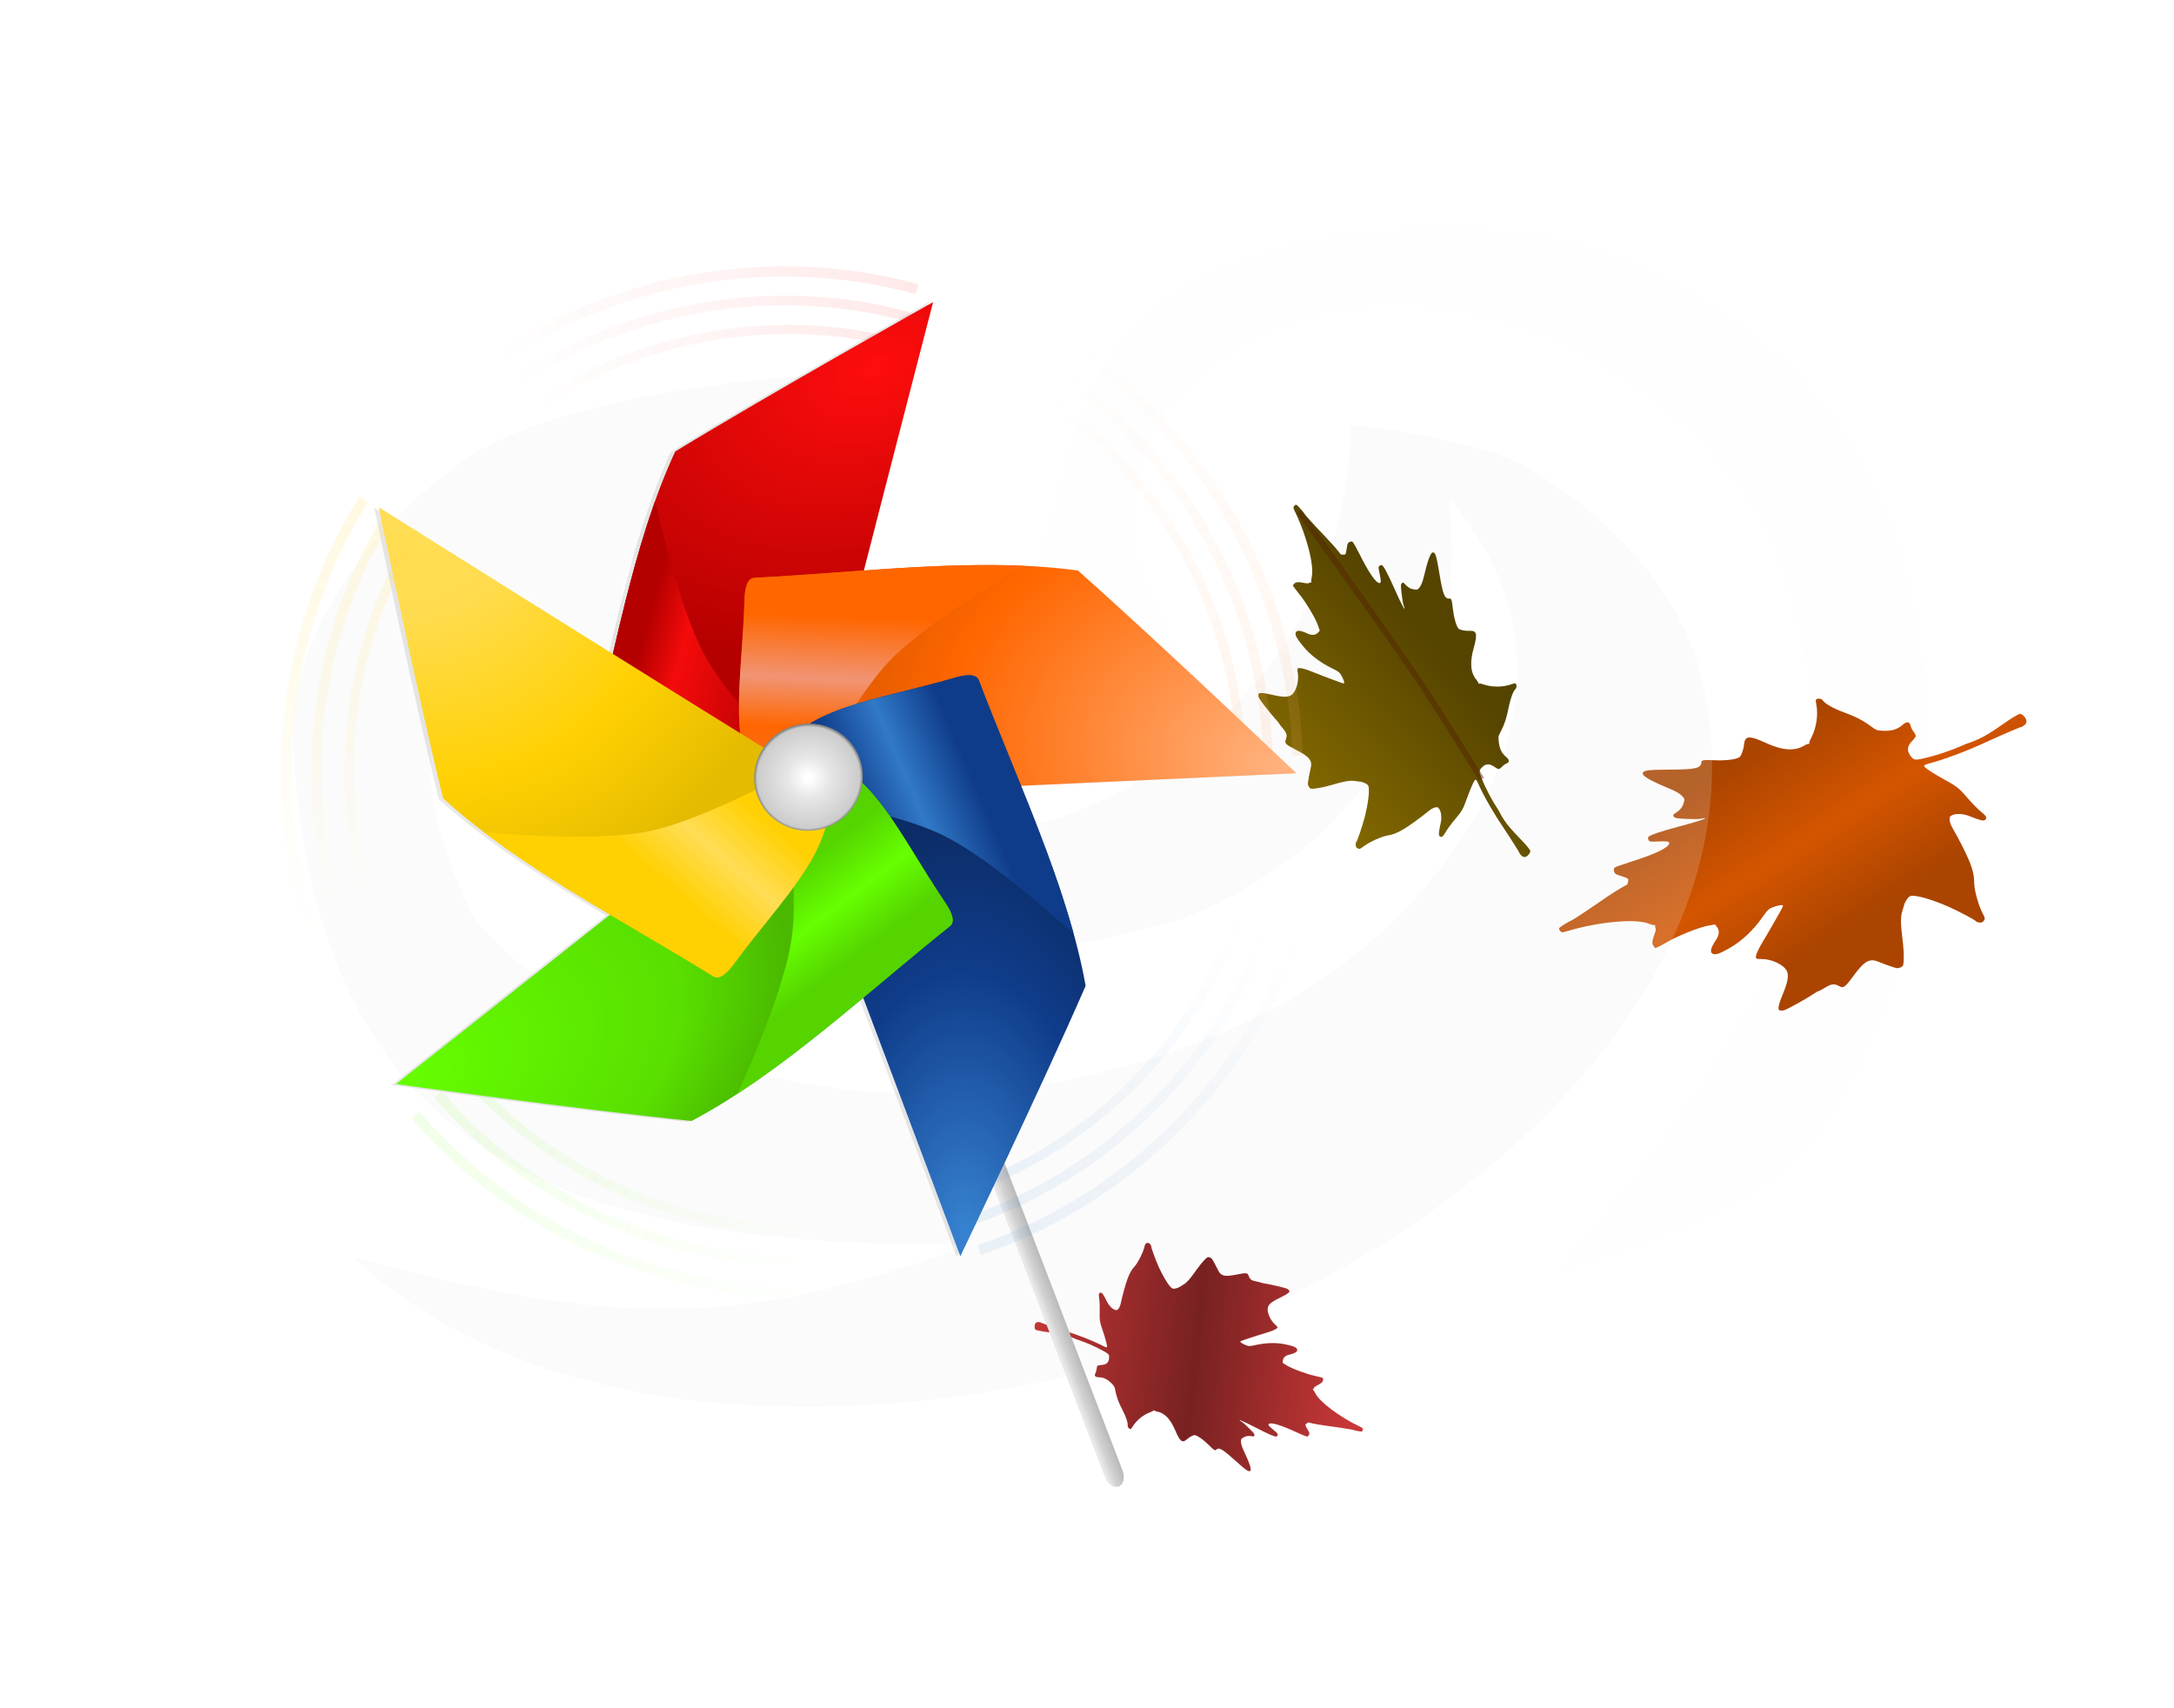 <?xml version="1.0" encoding="UTF-8" standalone="no"?>
<!-- Created with Inkscape (http://www.inkscape.org/) -->

<svg
   xmlns:dc="http://purl.org/dc/elements/1.1/"
   xmlns:cc="http://creativecommons.org/ns#"
   xmlns:rdf="http://www.w3.org/1999/02/22-rdf-syntax-ns#"
   xmlns:svg="http://www.w3.org/2000/svg"
   xmlns="http://www.w3.org/2000/svg"
   xmlns:xlink="http://www.w3.org/1999/xlink"
   xmlns:sodipodi="http://sodipodi.sourceforge.net/DTD/sodipodi-0.dtd"
   xmlns:inkscape="http://www.inkscape.org/namespaces/inkscape"
   width="75.006mm"
   height="58.917mm"
   viewBox="0 0 75.006 58.917"
   version="1.1"
   id="svg3073"
   inkscape:version="0.92+devel unknown"
   sodipodi:docname="windy.svg">
  <defs
     id="defs3067">
    <clipPath
       clipPathUnits="userSpaceOnUse"
       id="clipPath1402">
      <path
         sodipodi:nodetypes="cscccccc"
         inkscape:connector-curvature="0"
         id="path1404"
         d="m 165.441,191.322 c -14.346,0.152 -27.778,6.22 -32.828,26.658 -1.282,5.188 0.056,9.805 2.651,13.261 2.595,3.456 3.168,9.305 6.677,11.645 10.982,5.89 24.606,6.467 32.232,-3.336 3.178,-4.211 4.445,-15.189 4.445,-15.189 -0.196,-10.787 1.003,-19.323 -3.16,-26.487 -2.332,-3.852 -3.583,-6.62 -10.018,-6.552 z"
         style="opacity:1;fill:#b5582d;fill-opacity:1;stroke:none;stroke-width:1.53px;stroke-linecap:butt;stroke-linejoin:miter;stroke-opacity:1" />
    </clipPath>
    <linearGradient
       inkscape:collect="always"
       x1="3232.2"
       y1="1230.5"
       gradientTransform="matrix(1.596,0,0,1.596,-4011.566,-2119.772)"
       x2="3237.5"
       gradientUnits="userSpaceOnUse"
       xlink:href="#linearGradient12261"
       y2="1234.7"
       id="linearGradient12598" />
    <linearGradient
       inkscape:collect="always"
       id="linearGradient12261">
      <stop
         offset="0"
         style="stop-color:#845a4a"
         id="stop12263" />
      <stop
         offset=".524"
         style="stop-color:#814d35"
         id="stop12269" />
      <stop
         offset="1"
         style="stop-color:#845a4a"
         id="stop12265" />
    </linearGradient>
    <filter
       inkscape:collect="always"
       color-interpolation-filters="sRGB"
       id="filter12221">
      <feGaussianBlur
         inkscape:collect="always"
         stdDeviation="1.988"
         id="feGaussianBlur12223" />
    </filter>
    <linearGradient
       inkscape:collect="always"
       x1="3294"
       y1="1371.9"
       x2="3302.7"
       gradientUnits="userSpaceOnUse"
       xlink:href="#linearGradient2856"
       y2="1382.8"
       id="linearGradient12600"
       gradientTransform="matrix(1.596,0,0,1.596,-3990.106,-2374.515)" />
    <linearGradient
       id="linearGradient2856"
       inkscape:collect="always">
      <stop
         id="stop2850"
         style="stop-color:#aa4400;stop-opacity:1"
         offset="0" />
      <stop
         id="stop2852"
         style="stop-color:#d45500;stop-opacity:1"
         offset=".524" />
      <stop
         id="stop2854"
         style="stop-color:#aa4400;stop-opacity:1"
         offset="1" />
    </linearGradient>
    <filter
       inkscape:collect="always"
       color-interpolation-filters="sRGB"
       id="filter12303">
      <feGaussianBlur
         inkscape:collect="always"
         stdDeviation="2.134"
         id="feGaussianBlur12305" />
    </filter>
    <linearGradient
       inkscape:collect="always"
       x1="3273.2"
       y1="1365.6"
       x2="3264.4"
       gradientUnits="userSpaceOnUse"
       y2="1375.3"
       id="linearGradient12602"
       gradientTransform="matrix(1.596,0,0,1.596,-3990.106,-2374.515)">
      <stop
         offset="0"
         style="stop-color:#554400;stop-opacity:1"
         id="stop12317" />
      <stop
         offset="1"
         style="stop-color:#806600;stop-opacity:1"
         id="stop12319" />
    </linearGradient>
    <linearGradient
       inkscape:collect="always"
       x1="3248.9"
       y1="1416"
       x2="3272.3"
       gradientUnits="userSpaceOnUse"
       xlink:href="#linearGradient2872"
       y2="1416"
       id="linearGradient12604"
       gradientTransform="matrix(1.596,0,0,1.596,-3990.106,-2374.515)" />
    <linearGradient
       id="linearGradient2872"
       inkscape:collect="always">
      <stop
         id="stop2866"
         style="stop-color:#c83737;stop-opacity:1"
         offset="0" />
      <stop
         id="stop2868"
         style="stop-color:#782121;stop-opacity:1"
         offset=".524" />
      <stop
         id="stop2870"
         style="stop-color:#c83737;stop-opacity:1"
         offset="1" />
    </linearGradient>
    <filter
       inkscape:collect="always"
       color-interpolation-filters="sRGB"
       id="filter12347">
      <feGaussianBlur
         inkscape:collect="always"
         stdDeviation="1"
         id="feGaussianBlur12349" />
    </filter>
    <linearGradient
       inkscape:collect="always"
       xlink:href="#linearGradient1608"
       id="linearGradient1634"
       x1="593.257"
       y1="507.867"
       x2="599.359"
       y2="507.867"
       gradientUnits="userSpaceOnUse"
       gradientTransform="matrix(0.48,0,0,0.693,539.242,-11.947)" />
    <linearGradient
       inkscape:collect="always"
       id="linearGradient1608">
      <stop
         id="stop1606"
         offset="0"
         style="stop-color:#ffffff;stop-opacity:1" />
      <stop
         style="stop-color:#ffffff;stop-opacity:1"
         offset="0.055"
         id="stop1620" />
      <stop
         style="stop-color:#e6e6e6;stop-opacity:1"
         offset="0.395"
         id="stop1618" />
      <stop
         style="stop-color:#cccccc;stop-opacity:1"
         offset="0.946"
         id="stop1614" />
      <stop
         id="stop1604"
         offset="1"
         style="stop-color:#808080;stop-opacity:1" />
    </linearGradient>
    <filter
       inkscape:collect="always"
       style="color-interpolation-filters:sRGB"
       id="filter1823"
       x="-0.04"
       width="1.08"
       y="-0.033"
       height="1.065">
      <feGaussianBlur
         inkscape:collect="always"
         stdDeviation="2.469"
         id="feGaussianBlur1825" />
    </filter>
    <radialGradient
       inkscape:collect="always"
       xlink:href="#linearGradient1772"
       id="radialGradient1774"
       cx="750.295"
       cy="568.713"
       fx="750.295"
       fy="568.713"
       r="57.507"
       gradientTransform="matrix(1.323,-0.687,0.474,0.912,-486.183,578.696)"
       gradientUnits="userSpaceOnUse" />
    <linearGradient
       inkscape:collect="always"
       id="linearGradient1772">
      <stop
         id="stop1770"
         offset="0"
         style="stop-color:#ff0d0d;stop-opacity:1" />
      <stop
         id="stop1768"
         offset="1"
         style="stop-color:#b50000;stop-opacity:1" />
    </linearGradient>
    <linearGradient
       inkscape:collect="always"
       xlink:href="#linearGradient1794"
       id="linearGradient1796"
       x1="786.849"
       y1="495.845"
       x2="828.319"
       y2="528.661"
       gradientUnits="userSpaceOnUse"
       gradientTransform="rotate(-26.653,806.17,517.01)" />
    <linearGradient
       inkscape:collect="always"
       id="linearGradient1794">
      <stop
         style="stop-color:#ec0000;stop-opacity:1;"
         offset="0"
         id="stop1790" />
      <stop
         id="stop1798"
         offset="0.211"
         style="stop-color:#b50000;stop-opacity:1" />
      <stop
         style="stop-color:#f40b0b;stop-opacity:1"
         offset="0.705"
         id="stop1802" />
      <stop
         style="stop-color:#b50000;stop-opacity:1"
         offset="0.879"
         id="stop1800" />
      <stop
         style="stop-color:#b50000;stop-opacity:1"
         offset="1"
         id="stop1792" />
    </linearGradient>
    <radialGradient
       inkscape:collect="always"
       xlink:href="#linearGradient1588"
       id="radialGradient1590"
       cx="700.932"
       cy="431.106"
       fx="700.932"
       fy="431.106"
       r="57.481"
       gradientTransform="matrix(1.576,0.261,-0.19,1.146,-344.422,-179.481)"
       gradientUnits="userSpaceOnUse" />
    <linearGradient
       inkscape:collect="always"
       id="linearGradient1588">
      <stop
         id="stop1586"
         offset="0"
         style="stop-color:#ffb380;stop-opacity:1" />
      <stop
         style="stop-color:#ff6600;stop-opacity:1"
         offset="0.837"
         id="stop1594" />
      <stop
         id="stop1584"
         offset="1"
         style="stop-color:#eb5e00;stop-opacity:1" />
    </linearGradient>
    <linearGradient
       inkscape:collect="always"
       xlink:href="#linearGradient1509"
       id="linearGradient1511"
       x1="777.835"
       y1="523.188"
       x2="798.234"
       y2="480.616"
       gradientUnits="userSpaceOnUse"
       gradientTransform="rotate(-26.653,806.17,517.01)" />
    <linearGradient
       inkscape:collect="always"
       id="linearGradient1509">
      <stop
         style="stop-color:#ff6600;stop-opacity:1"
         offset="0"
         id="stop1505" />
      <stop
         id="stop1513"
         offset="0.22"
         style="stop-color:#ff6600;stop-opacity:1" />
      <stop
         style="stop-color:#f19474;stop-opacity:1"
         offset="0.518"
         id="stop1515" />
      <stop
         id="stop1517"
         offset="0.756"
         style="stop-color:#ff6600;stop-opacity:1" />
      <stop
         style="stop-color:#f46f26;stop-opacity:1"
         offset="1"
         id="stop1507" />
    </linearGradient>
    <radialGradient
       inkscape:collect="always"
       xlink:href="#linearGradient1740"
       id="radialGradient1742"
       cx="807.396"
       cy="405.377"
       fx="807.396"
       fy="405.377"
       r="28.152"
       gradientTransform="matrix(-1.785,0.12,-0.222,-3.306,2275.203,1630.891)"
       gradientUnits="userSpaceOnUse" />
    <linearGradient
       inkscape:collect="always"
       id="linearGradient1740">
      <stop
         id="stop1738"
         offset="0"
         style="stop-color:#3783d1;stop-opacity:1" />
      <stop
         style="stop-color:#0f3c8a;stop-opacity:1"
         offset="0.638"
         id="stop1596" />
      <stop
         id="stop1736"
         offset="1"
         style="stop-color:#0c2c66;stop-opacity:1" />
    </linearGradient>
    <linearGradient
       inkscape:collect="always"
       xlink:href="#linearGradient1758"
       id="linearGradient1760"
       x1="755.916"
       y1="459.009"
       x2="807.237"
       y2="459.009"
       gradientUnits="userSpaceOnUse"
       gradientTransform="rotate(-26.653,806.17,517.01)" />
    <linearGradient
       inkscape:collect="always"
       id="linearGradient1758">
      <stop
         style="stop-color:#0f3c8a;stop-opacity:1;"
         offset="0"
         id="stop1754" />
      <stop
         id="stop1764"
         offset="0.204"
         style="stop-color:#0f3c8a;stop-opacity:1" />
      <stop
         id="stop1762"
         offset="0.473"
         style="stop-color:#3179c7;stop-opacity:1" />
      <stop
         style="stop-color:#0f3c8a;stop-opacity:1"
         offset="0.742"
         id="stop1766" />
      <stop
         style="stop-color:#0f3c8a;stop-opacity:1"
         offset="1"
         id="stop1756" />
    </linearGradient>
    <radialGradient
       inkscape:collect="always"
       xlink:href="#linearGradient671"
       id="radialGradient673"
       cx="909.987"
       cy="455.916"
       fx="909.987"
       fy="455.916"
       r="66.239"
       gradientTransform="matrix(-1.192,0.682,-0.41,-0.717,2142.573,121.39)"
       gradientUnits="userSpaceOnUse" />
    <linearGradient
       inkscape:collect="always"
       id="linearGradient671">
      <stop
         id="stop669"
         offset="0"
         style="stop-color:#65fd00;stop-opacity:1" />
      <stop
         style="stop-color:#59df00;stop-opacity:1;"
         offset="0.716"
         id="stop1600" />
      <stop
         id="stop667"
         offset="1"
         style="stop-color:#4ab800;stop-opacity:1" />
    </linearGradient>
    <linearGradient
       inkscape:collect="always"
       xlink:href="#linearGradient643"
       id="linearGradient645"
       x1="795.13"
       y1="436.713"
       x2="806.66"
       y2="483.277"
       gradientUnits="userSpaceOnUse"
       gradientTransform="rotate(-26.653,806.17,517.01)" />
    <linearGradient
       inkscape:collect="always"
       id="linearGradient643">
      <stop
         style="stop-color:#55d400;stop-opacity:1;"
         offset="0"
         id="stop639" />
      <stop
         id="stop647"
         offset="0.137"
         style="stop-color:#55d400;stop-opacity:1" />
      <stop
         style="stop-color:#66ff00;stop-opacity:1"
         offset="0.379"
         id="stop649" />
      <stop
         id="stop651"
         offset="0.637"
         style="stop-color:#55d400;stop-opacity:1" />
      <stop
         style="stop-color:#55d400;stop-opacity:1"
         offset="1"
         id="stop641" />
    </linearGradient>
    <radialGradient
       inkscape:collect="always"
       xlink:href="#linearGradient681"
       id="radialGradient683"
       cx="864.145"
       cy="549.41"
       fx="864.145"
       fy="549.41"
       r="41.098"
       gradientTransform="matrix(-1.565,-1.769,1.632,-1.443,1337.057,2867.788)"
       gradientUnits="userSpaceOnUse" />
    <linearGradient
       inkscape:collect="always"
       id="linearGradient681">
      <stop
         id="stop679"
         offset="0"
         style="stop-color:#ffdd54;stop-opacity:1" />
      <stop
         style="stop-color:#ffdc4f;stop-opacity:1"
         offset="0.285"
         id="stop1495" />
      <stop
         style="stop-color:#ffd103;stop-opacity:1"
         offset="0.689"
         id="stop1492" />
      <stop
         id="stop677"
         offset="1"
         style="stop-color:#e4bb00;stop-opacity:1" />
    </linearGradient>
    <linearGradient
       inkscape:collect="always"
       xlink:href="#linearGradient657"
       id="linearGradient659"
       x1="799.121"
       y1="482.39"
       x2="845.684"
       y2="459.773"
       gradientUnits="userSpaceOnUse"
       gradientTransform="rotate(-26.653,806.17,517.01)" />
    <linearGradient
       inkscape:collect="always"
       id="linearGradient657">
      <stop
         style="stop-color:#ffd103;stop-opacity:1;"
         offset="0"
         id="stop653" />
      <stop
         id="stop661"
         offset="0.291"
         style="stop-color:#ffd103;stop-opacity:1" />
      <stop
         style="stop-color:#ffdd55;stop-opacity:1"
         offset="0.536"
         id="stop663" />
      <stop
         id="stop665"
         offset="0.782"
         style="stop-color:#ffd103;stop-opacity:1" />
      <stop
         style="stop-color:#ffd103;stop-opacity:1"
         offset="1"
         id="stop655" />
    </linearGradient>
    <radialGradient
       inkscape:collect="always"
       xlink:href="#linearGradient1608"
       id="radialGradient1610"
       cx="566.154"
       cy="519.273"
       fx="566.154"
       fy="519.273"
       r="17.963"
       gradientTransform="matrix(0.686,0,0,0.673,94.55,439.223)"
       gradientUnits="userSpaceOnUse" />
    <linearGradient
       inkscape:collect="always"
       xlink:href="#linearGradient2386"
       id="linearGradient2388"
       x1="1013.354"
       y1="180.995"
       x2="1042.476"
       y2="120.771"
       gradientUnits="userSpaceOnUse"
       gradientTransform="translate(-93.745,-255.408)" />
    <linearGradient
       inkscape:collect="always"
       id="linearGradient2386">
      <stop
         style="stop-color:#ffdc51;stop-opacity:1;"
         offset="0"
         id="stop2381" />
      <stop
         style="stop-color:#ffdc51;stop-opacity:0;"
         offset="1"
         id="stop2383" />
    </linearGradient>
    <filter
       inkscape:collect="always"
       style="color-interpolation-filters:sRGB"
       id="filter2420"
       x="-0.035"
       width="1.071"
       y="-0.018"
       height="1.036">
      <feGaussianBlur
         inkscape:collect="always"
         stdDeviation="0.497"
         id="feGaussianBlur2422" />
    </filter>
    <linearGradient
       inkscape:collect="always"
       xlink:href="#linearGradient2400"
       id="linearGradient2402"
       x1="918.917"
       y1="182.974"
       x2="983.1"
       y2="197.677"
       gradientUnits="userSpaceOnUse"
       gradientTransform="translate(-93.745,-255.408)" />
    <linearGradient
       inkscape:collect="always"
       id="linearGradient2400">
      <stop
         style="stop-color:#fb0c0c;stop-opacity:1;"
         offset="0"
         id="stop2396" />
      <stop
         style="stop-color:#fb0c0c;stop-opacity:0;"
         offset="1"
         id="stop2398" />
    </linearGradient>
    <filter
       inkscape:collect="always"
       style="color-interpolation-filters:sRGB"
       id="filter2412"
       x="-0.022"
       width="1.044"
       y="-0.094"
       height="1.189">
      <feGaussianBlur
         inkscape:collect="always"
         stdDeviation="0.672"
         id="feGaussianBlur2414" />
    </filter>
    <linearGradient
       inkscape:collect="always"
       xlink:href="#linearGradient2309"
       id="linearGradient2311"
       x1="886.967"
       y1="94.193"
       x2="894.884"
       y2="164.03"
       gradientUnits="userSpaceOnUse"
       gradientTransform="translate(-93.745,-255.408)" />
    <linearGradient
       inkscape:collect="always"
       id="linearGradient2309">
      <stop
         style="stop-color:#ffac74;stop-opacity:1;"
         offset="0"
         id="stop2305" />
      <stop
         style="stop-color:#ffac74;stop-opacity:0;"
         offset="1"
         id="stop2307" />
    </linearGradient>
    <filter
       inkscape:collect="always"
       style="color-interpolation-filters:sRGB"
       id="filter2357"
       x="-0.069"
       width="1.139"
       y="-0.015"
       height="1.029">
      <feGaussianBlur
         inkscape:collect="always"
         stdDeviation="0.441"
         id="feGaussianBlur2359" />
    </filter>
    <linearGradient
       inkscape:collect="always"
       xlink:href="#linearGradient2317"
       id="linearGradient2319"
       x1="960.481"
       y1="37.644"
       x2="898.842"
       y2="64.222"
       gradientUnits="userSpaceOnUse"
       gradientTransform="translate(-93.745,-255.408)" />
    <linearGradient
       inkscape:collect="always"
       id="linearGradient2317">
      <stop
         style="stop-color:#3681cf;stop-opacity:1;"
         offset="0"
         id="stop2313" />
      <stop
         style="stop-color:#3681cf;stop-opacity:0;"
         offset="1"
         id="stop2315" />
    </linearGradient>
    <filter
       inkscape:collect="always"
       style="color-interpolation-filters:sRGB"
       id="filter2329"
       x="-0.026"
       width="1.053"
       y="-0.056"
       height="1.113">
      <feGaussianBlur
         inkscape:collect="always"
         stdDeviation="0.738"
         id="feGaussianBlur2331" />
    </filter>
    <linearGradient
       inkscape:collect="always"
       xlink:href="#linearGradient2365"
       id="linearGradient2367"
       x1="1038.518"
       y1="87.407"
       x2="989.603"
       y2="41.037"
       gradientUnits="userSpaceOnUse"
       gradientTransform="translate(-93.745,-255.408)" />
    <linearGradient
       inkscape:collect="always"
       id="linearGradient2365">
      <stop
         style="stop-color:#64fb00;stop-opacity:1;"
         offset="0"
         id="stop2361" />
      <stop
         style="stop-color:#64fb00;stop-opacity:0;"
         offset="1"
         id="stop2363" />
    </linearGradient>
    <filter
       inkscape:collect="always"
       style="color-interpolation-filters:sRGB"
       id="filter2377"
       x="-0.035"
       width="1.07"
       y="-0.037"
       height="1.074">
      <feGaussianBlur
         inkscape:collect="always"
         stdDeviation="0.787"
         id="feGaussianBlur2379" />
    </filter>
    <linearGradient
       inkscape:collect="always"
       xlink:href="#linearGradient2386"
       id="linearGradient2488"
       gradientUnits="userSpaceOnUse"
       x1="1013.354"
       y1="180.995"
       x2="1042.476"
       y2="120.771" />
    <linearGradient
       inkscape:collect="always"
       xlink:href="#linearGradient2400"
       id="linearGradient2490"
       gradientUnits="userSpaceOnUse"
       x1="918.917"
       y1="182.974"
       x2="983.1"
       y2="197.677" />
    <linearGradient
       inkscape:collect="always"
       xlink:href="#linearGradient2309"
       id="linearGradient2492"
       gradientUnits="userSpaceOnUse"
       x1="886.967"
       y1="94.193"
       x2="894.884"
       y2="164.03" />
    <linearGradient
       inkscape:collect="always"
       xlink:href="#linearGradient2317"
       id="linearGradient2494"
       gradientUnits="userSpaceOnUse"
       x1="960.481"
       y1="37.644"
       x2="898.842"
       y2="64.222" />
    <linearGradient
       inkscape:collect="always"
       xlink:href="#linearGradient2365"
       id="linearGradient2496"
       gradientUnits="userSpaceOnUse"
       x1="1038.518"
       y1="87.407"
       x2="989.603"
       y2="41.037" />
    <linearGradient
       inkscape:collect="always"
       xlink:href="#linearGradient2386"
       id="linearGradient4398"
       gradientUnits="userSpaceOnUse"
       x1="1013.354"
       y1="180.995"
       x2="1042.476"
       y2="120.771" />
    <linearGradient
       inkscape:collect="always"
       xlink:href="#linearGradient2400"
       id="linearGradient4400"
       gradientUnits="userSpaceOnUse"
       x1="918.917"
       y1="182.974"
       x2="983.1"
       y2="197.677" />
    <linearGradient
       inkscape:collect="always"
       xlink:href="#linearGradient2309"
       id="linearGradient4402"
       gradientUnits="userSpaceOnUse"
       x1="886.967"
       y1="94.193"
       x2="894.884"
       y2="164.03" />
    <linearGradient
       inkscape:collect="always"
       xlink:href="#linearGradient2317"
       id="linearGradient4404"
       gradientUnits="userSpaceOnUse"
       x1="960.481"
       y1="37.644"
       x2="898.842"
       y2="64.222" />
    <linearGradient
       inkscape:collect="always"
       xlink:href="#linearGradient2365"
       id="linearGradient4406"
       gradientUnits="userSpaceOnUse"
       x1="1038.518"
       y1="87.407"
       x2="989.603"
       y2="41.037" />
  </defs>
  <sodipodi:namedview
     id="base"
     pagecolor="#ffffff"
     bordercolor="#666666"
     borderopacity="1.0"
     inkscape:pageopacity="0.0"
     inkscape:pageshadow="2"
     inkscape:zoom="0.35"
     inkscape:cx="-368.25577"
     inkscape:cy="111.3386"
     inkscape:document-units="mm"
     inkscape:current-layer="layer1"
     inkscape:document-rotation="0"
     showgrid="false"
     fit-margin-top="3"
     fit-margin-right="3"
     fit-margin-bottom="3"
     fit-margin-left="3"
     inkscape:window-width="1600"
     inkscape:window-height="836"
     inkscape:window-x="0"
     inkscape:window-y="0"
     inkscape:window-maximized="1" />
  <g
     inkscape:label="Ebene 1"
     inkscape:groupmode="layer"
     id="layer1"
     transform="translate(-68.33,-119.375)">
    <g
       id="g1212"
       transform="matrix(0.241,0,0,0.241,-118.154,117.707)">
      <g
         transform="matrix(1.285,0.127,-0.127,1.285,-630.383,193.199)"
         id="g2882">
        <path
           id="path5458"
           d="m 1156.007,-142.059 c -0.085,-0.056 -0.124,-0.401 -0.115,-1.006 0.016,-0.881 -0.056,-1.303 -0.255,-1.519 -0.28,-0.305 -1.008,-0.365 -1.508,-0.125 -0.212,0.102 -0.28,0.113 -0.316,0.056 -0.072,-0.113 -0.061,-0.511 0.03,-1.164 0.12,-0.795 0.105,-0.826 0.216,-1.658 0.072,-0.542 0.104,-0.877 0.089,-0.942 -0.019,-0.078 -0.263,0.088 -0.49,0.336 -0.166,0.181 -0.209,0.29 -0.309,0.783 -0.209,1.034 -0.571,1.954 -1.043,2.655 -0.473,0.702 -0.657,0.861 -0.848,0.733 -0.148,-0.134 -0.064,-0.646 -0.027,-0.825 0.086,-0.422 0.019,-0.693 -0.213,-0.859 l -0.134,-0.096 -0.302,0.218 c -0.454,0.327 -1.391,1.378 -1.814,2.034 -0.073,0.113 -0.2,0.291 -0.282,0.395 l -0.148,0.188 -0.131,-0.088 c -0.14,-0.094 -0.184,-0.279 -0.189,-0.807 0,-0.163 -0.027,-0.273 -0.077,-0.334 -0.042,-0.05 -0.064,-0.117 -0.05,-0.148 0.016,-0.032 0,-0.03 -0.026,0 -0.027,0.034 -0.184,0.059 -0.349,0.058 -0.765,0 -2.576,1.074 -3.952,2.36 -0.242,0.226 -0.269,0.237 -0.393,0.155 -0.069,-0.045 -0.091,-0.097 -0.077,-0.181 0.11,-0.23 0.398,-0.645 0.519,-0.791 0.844,-1.361 1.425,-2.545 2.04,-3.382 0.016,0 0.016,-0.089 -0.016,-0.197 -0.037,-0.215 -0.016,-0.208 -0.625,-0.167 -0.157,0.016 -0.224,-0.019 -0.289,-0.129 -0.064,-0.109 -0.072,-0.169 -0.034,-0.248 0.027,-0.058 0.323,-0.365 0.655,-0.683 1.121,-1.073 1.678,-1.784 1.613,-2.057 -0.027,-0.117 -0.164,-0.077 -0.665,0.192 -0.322,0.172 -0.364,0.183 -0.442,0.112 -0.046,-0.043 -0.082,-0.125 -0.078,-0.178 0.016,-0.129 0.527,-0.65 1.401,-1.407 0.896,-0.776 1.442,-1.351 0.876,-0.922 -0.085,0.065 -0.412,0.22 -0.727,0.345 -0.507,0.202 -0.584,0.219 -0.667,0.152 -0.083,-0.069 -0.08,-0.099 0.048,-0.311 0.158,-0.263 0.205,-0.475 0.179,-0.799 -0.016,-0.202 -0.037,-0.23 -0.243,-0.339 -0.141,-0.073 -0.393,-0.123 -0.671,-0.128 -1.172,-0.025 -1.694,-0.113 -1.738,-0.291 -0.045,-0.185 0.185,-0.34 1.246,-0.841 1.343,-0.634 1.591,-0.83 1.505,-1.192 -0.04,-0.163 0,-0.195 0.671,-0.47 0.534,-0.221 1.006,-0.528 1.139,-0.74 0.074,-0.118 0.069,-0.534 -0.016,-0.876 -0.129,-0.556 0.081,-0.681 1.028,-0.615 1.024,0.07 1.664,-0.163 2.04,-0.746 0.073,-0.115 0.167,-0.213 0.209,-0.219 0.041,0 0.048,-0.018 0.016,-0.022 -0.042,0 -0.049,-0.131 -0.027,-0.385 0.065,-0.72 -0.096,-1.552 -0.416,-2.151 -0.101,-0.187 -0.118,-0.255 -0.08,-0.305 0.078,-0.104 0.247,-0.139 0.334,-0.069 0.179,0.147 0.69,0.236 1.27,0.223 0.734,-0.016 1.144,0.032 1.665,0.197 0.382,0.121 0.396,0.121 0.751,-0.025 0.418,-0.173 0.674,-0.42 0.842,-0.809 0.133,-0.31 0.29,-0.358 0.418,-0.128 0.048,0.086 0.168,0.215 0.267,0.285 0.099,0.07 0.189,0.166 0.2,0.212 0.016,0.045 -0.029,0.223 -0.089,0.393 -0.139,0.392 -0.085,0.679 0.163,0.879 0.288,0.232 0.344,0.225 0.744,-0.097 0.627,-0.505 1.292,-1.173 1.873,-1.88 0.807,-0.763 1.167,-1.533 1.695,-2.44 0.202,-0.343 0.405,-0.637 0.451,-0.652 0.128,-0.042 0.373,0.099 0.45,0.259 0.051,0.105 0.049,0.185 -0.016,0.314 -0.041,0.096 -0.097,0.179 -0.121,0.188 -0.043,0.016 -0.855,0.967 -1.374,1.613 -0.895,1.113 -1.82,2.107 -2.566,2.76 -0.234,0.205 -0.258,0.265 -0.131,0.327 0.148,0.072 0.698,0.199 1.173,0.271 0.824,0.126 0.964,0.175 1.567,0.559 0.321,0.205 0.743,0.431 0.937,0.504 0.391,0.147 0.482,0.238 0.403,0.407 -0.057,0.121 -0.217,0.148 -0.881,0.145 -0.346,0 -0.736,0.156 -0.881,0.356 -0.093,0.126 -0.097,0.171 -0.027,0.345 0.043,0.11 0.177,0.292 0.297,0.406 0.525,0.496 1.218,1.229 1.508,1.595 0.367,0.464 0.54,0.77 0.695,1.232 0.137,0.407 0.662,1.237 1.006,1.587 0.23,0.235 0.249,0.272 0.222,0.421 -0.022,0.123 -0.07,0.177 -0.188,0.217 -0.086,0.029 -0.176,0.035 -0.197,0.016 -0.056,-0.061 -1.109,-0.204 -1.701,-0.231 -1.022,-0.046 -1.953,0.069 -2.125,0.267 -0.091,0.104 -0.16,0.474 -0.131,0.697 0.016,0.066 0.022,0.256 0.032,0.424 0.019,0.359 0.174,0.809 0.59,1.712 0.153,0.331 0.339,0.808 0.415,1.059 0.129,0.433 0.133,0.463 0.046,0.589 -0.051,0.073 -0.136,0.148 -0.189,0.165 -0.097,0.032 -0.7,0.061 -1.058,0.051 -0.527,-0.016 -0.73,0.273 -0.982,1.394 -0.211,0.94 -0.261,1.034 -0.526,0.996 -0.309,-0.045 -0.437,0.034 -0.684,0.419 -0.126,0.196 -0.246,0.364 -0.269,0.373 -0.022,0.016 -0.14,0.188 -0.264,0.397 -0.219,0.373 -0.879,1.325 -1.056,1.523 -0.101,0.112 -0.252,0.177 -0.315,0.134 z"
           sodipodi:nodetypes="cssscccscssccscsssccscsccsccccssscsssssssscssssssssssscccssccsssssscsssccsssssscssssccssssscssscssssscsscscscc"
           style="fill:url(#linearGradient12598);stroke-width:1.596"
           inkscape:connector-curvature="0" />
        <path
           id="path12211"
           sodipodi:nodetypes="aaaaaaaacaaaaaaaa"
           style="opacity:0.2;fill:#e6e6e6;filter:url(#filter12221)"
           inkscape:connector-curvature="0"
           d="m 3245.6,1370.8 c 1.558,1.812 4.855,1.922 7.089,1.074 1.046,-0.397 1.968,-1.474 2.148,-2.578 0.506,-3.111 -3.143,-5.67 -3.437,-8.807 -0.326,-3.482 -0.201,-7.541 1.933,-10.311 3.773,-4.896 10.574,-8.012 16.756,-7.948 8.966,0.093 18.728,4.821 24.059,12.03 5.656,7.647 6.197,18.744 4.726,28.141 -1.484,9.476 -13.211,25.563 -13.211,25.563 0,0 11.924,-4.43 15.574,-9.237 5.157,-6.793 6.762,-16.176 6.659,-24.704 -0.104,-8.586 -2.261,-17.754 -7.304,-24.704 -3.931,-5.418 -10.149,-9.398 -16.541,-11.385 -6.427,-1.998 -13.657,-1.608 -20.193,0 -4.945,1.217 -10.206,3.234 -13.533,7.089 -3.122,3.617 -3.927,8.822 -4.726,13.533 -0.682,4.024 -2.661,9.15 0,12.244 z"
           transform="matrix(1.596,0,0,1.596,-3990.106,-2374.515)" />
        <path
           id="path5454"
           sodipodi:nodetypes="cssscccscssccscsssccscsccsccccssscsssssssscssssssssssscccssccsssssscsssccsssssscssssccssssscssscssssscsscscscc"
           style="fill:url(#linearGradient12600);stroke-width:1.596"
           inkscape:connector-curvature="0"
           d="m 1275.261,-158.502 c -0.141,-0.14 -0.056,-0.731 0.245,-1.725 0.439,-1.447 0.497,-2.183 0.208,-2.65 -0.407,-0.659 -1.809,-1.162 -2.905,-1.042 -0.464,0.051 -0.603,0.034 -0.647,-0.083 -0.086,-0.226 0.12,-0.879 0.604,-1.906 0.607,-1.247 0.592,-1.307 1.199,-2.619 0.396,-0.856 0.614,-1.391 0.614,-1.507 0,-0.14 -0.558,0 -1.12,0.283 -0.411,0.206 -0.547,0.363 -0.973,1.123 -0.894,1.592 -2.033,2.911 -3.288,3.808 -1.257,0.898 -1.691,1.058 -2.008,0.741 -0.229,-0.305 0.176,-1.103 0.33,-1.378 0.366,-0.65 0.361,-1.135 -0.018,-1.538 l -0.218,-0.232 -0.694,0.192 c -1.044,0.29 -3.377,1.506 -4.514,2.354 -0.197,0.147 -0.529,0.371 -0.738,0.496 l -0.379,0.229 -0.218,-0.218 c -0.232,-0.232 -0.231,-0.562 0,-1.439 0.073,-0.271 0.075,-0.465 0,-0.594 -0.056,-0.105 -0.07,-0.228 -0.029,-0.273 0.04,-0.045 0.018,-0.05 -0.051,-0.016 -0.069,0.04 -0.39,0 -0.713,-0.099 -1.5,-0.436 -5.562,0.346 -8.866,1.708 -0.581,0.239 -0.64,0.242 -0.845,0.037 -0.115,-0.113 -0.133,-0.213 -0.065,-0.34 0.323,-0.319 1.083,-0.845 1.389,-1.019 2.292,-1.781 3.988,-3.413 5.585,-4.456 0.029,0.016 0.062,-0.14 0.077,-0.33 0.027,-0.377 0.078,-0.349 -1.15,-0.622 -0.314,-0.07 -0.431,-0.156 -0.507,-0.374 -0.075,-0.214 -0.062,-0.319 0.049,-0.428 0.081,-0.08 0.804,-0.424 1.606,-0.765 2.702,-1.151 4.128,-2.016 4.128,-2.505 0,-0.206 -0.287,-0.217 -1.395,-0.053 -0.714,0.107 -0.801,0.101 -0.919,-0.061 -0.072,-0.099 -0.104,-0.25 -0.07,-0.337 0.08,-0.21 1.339,-0.781 3.41,-1.547 2.122,-0.785 3.464,-1.432 2.151,-1.037 -0.197,0.059 -0.912,0.134 -1.59,0.167 -1.09,0.053 -1.249,0.038 -1.38,-0.12 -0.134,-0.161 -0.11,-0.209 0.237,-0.487 0.433,-0.347 0.625,-0.671 0.724,-1.22 0.062,-0.344 0.035,-0.401 -0.319,-0.695 -0.242,-0.2 -0.714,-0.42 -1.258,-0.584 -2.292,-0.693 -3.277,-1.127 -3.279,-1.444 0,-0.331 0.522,-0.46 2.841,-0.699 2.935,-0.302 3.512,-0.489 3.512,-1.135 0,-0.292 0.102,-0.319 1.537,-0.404 1.153,-0.069 2.224,-0.314 2.583,-0.591 0.199,-0.153 0.383,-0.844 0.386,-1.454 0,-0.989 0.477,-1.08 2.307,-0.446 1.979,0.686 3.346,0.654 4.357,-0.102 0.197,-0.147 0.428,-0.258 0.512,-0.246 0.085,0.016 0.102,0 0.038,-0.03 -0.078,-0.035 -0.037,-0.245 0.128,-0.652 0.466,-1.153 0.538,-2.616 0.186,-3.784 -0.11,-0.365 -0.113,-0.486 -0.016,-0.548 0.203,-0.129 0.552,-0.094 0.688,0.07 0.283,0.341 1.246,0.773 2.391,1.072 1.45,0.379 2.234,0.687 3.18,1.249 0.693,0.412 0.721,0.419 1.488,0.373 0.901,-0.054 1.521,-0.319 2.032,-0.87 0.406,-0.438 0.738,-0.43 0.88,0.021 0.054,0.169 0.23,0.448 0.392,0.62 0.162,0.172 0.294,0.379 0.294,0.461 -6e-4,0.081 -0.162,0.351 -0.359,0.599 -0.455,0.572 -0.484,1.075 -0.091,1.543 0.457,0.544 0.571,0.563 1.506,0.252 1.467,-0.487 3.086,-1.221 4.557,-2.067 1.943,-0.813 3.008,-1.886 4.468,-3.091 0.556,-0.455 1.092,-0.828 1.19,-0.828 0.269,0 0.687,0.371 0.764,0.678 0.051,0.202 0.016,0.333 -0.16,0.514 -0.126,0.134 -0.273,0.243 -0.327,0.243 -0.091,0 -2.131,1.124 -3.452,1.902 -2.278,1.341 -4.559,2.472 -6.328,3.137 -0.555,0.208 -0.63,0.295 -0.41,0.467 0.257,0.201 1.278,0.716 2.178,1.099 1.561,0.663 1.813,0.824 2.818,1.792 0.535,0.516 1.258,1.125 1.607,1.352 0.7,0.458 0.836,0.661 0.601,0.896 -0.168,0.168 -0.495,0.123 -1.798,-0.249 -0.679,-0.194 -1.518,-0.15 -1.898,0.099 -0.242,0.158 -0.27,0.229 -0.217,0.555 0.034,0.205 0.211,0.581 0.394,0.835 0.801,1.111 1.821,2.706 2.22,3.472 0.504,0.97 0.701,1.572 0.791,2.421 0.08,0.749 0.725,2.41 1.236,3.18 0.343,0.516 0.363,0.587 0.239,0.819 -0.102,0.191 -0.219,0.254 -0.471,0.254 -0.184,0 -0.361,-0.042 -0.392,-0.093 -0.081,-0.131 -2.084,-0.951 -3.235,-1.325 -1.987,-0.645 -3.869,-0.968 -4.3,-0.738 -0.227,0.121 -0.536,0.694 -0.582,1.078 -0.016,0.113 -0.073,0.436 -0.136,0.717 -0.131,0.603 -0.035,1.433 0.361,3.155 0.145,0.632 0.29,1.523 0.321,1.979 0.054,0.787 0.045,0.839 -0.184,0.999 -0.133,0.093 -0.335,0.168 -0.449,0.168 -0.204,0 -1.403,-0.288 -2.103,-0.503 -1.029,-0.317 -1.562,0.046 -2.579,1.759 -0.852,1.435 -0.995,1.564 -1.498,1.354 -0.587,-0.245 -0.874,-0.187 -1.539,0.313 -0.338,0.254 -0.653,0.464 -0.702,0.468 -0.049,0 -0.365,0.233 -0.703,0.51 -0.604,0.494 -2.346,1.701 -2.786,1.929 -0.249,0.129 -0.577,0.153 -0.681,0.048 z" />
        <path
           id="path12206"
           sodipodi:nodetypes="cscccccccccsscccccccccc"
           style="opacity:0.43;fill:#e6e6e6;filter:url(#filter12303)"
           inkscape:connector-curvature="0"
           d="m 3230.9,1350.7 c 0,0 -19.403,2.718 -26.438,8.781 -5.591,4.819 -10.478,12.382 -10.031,19.75 4.282,30.593 23.763,33.739 50.438,31 -16.096,7.753 -24.635,7.921 -42.531,5.156 17.646,13.466 47.964,6.491 62.885,-2.572 17.553,-10.198 33.283,-29.242 25.834,-47.866 -2.314,-5.398 -7.496,-9.563 -12.781,-12.125 -3.866,-1.874 -12.75,-1.844 -12.75,-1.844 1.598,19.025 -14.867,29.835 -22.781,30.688 -7.427,0.549 -16.06,0.09 -21.875,-4.562 -2.866,-2.293 -4.824,-6.37 -4.562,-10.031 0.214,-2.998 2.934,-5.298 4.875,-7.594 2.824,-3.339 9.719,-8.781 9.719,-8.781 z m 41.91,4.683 c 12.96,12.268 2.472,29.282 -9.097,36.754 -8.415,5.314 -18.77,8.477 -28.719,8.219 -9.364,-0.243 -19.76,-2.719 -26.594,-9.125 -4.136,-6.488 -6.632,-13.576 -0.906,-20.812 4.942,16.424 9.559,17.701 25.531,20.656 7.734,0.875 16.534,-1.865 24.281,-4.844 3.817,-2.019 7.462,-4.748 10.031,-8.219 5.686,-7.294 7.229,-13.447 5.472,-22.629 z"
           transform="matrix(1.596,0,0,1.596,-3990.106,-2374.515)" />
        <path
           id="path5456"
           d="m 1214.437,-187.717 c 0.096,-0.133 0.586,-0.14 1.431,-0.025 1.231,0.167 1.836,0.118 2.177,-0.177 0.481,-0.417 0.707,-1.619 0.467,-2.493 -0.102,-0.37 -0.105,-0.484 -0.016,-0.536 0.172,-0.101 0.729,-0.018 1.625,0.242 1.091,0.33 1.137,0.31 2.281,0.631 0.746,0.209 1.209,0.317 1.302,0.302 0.115,-0.019 -0.074,-0.452 -0.376,-0.871 -0.221,-0.306 -0.366,-0.396 -1.038,-0.643 -1.409,-0.518 -2.627,-1.269 -3.518,-2.171 -0.892,-0.903 -1.078,-1.234 -0.862,-1.533 0.219,-0.224 0.918,-9.5e-4 1.161,0.088 0.575,0.213 0.968,0.145 1.245,-0.214 l 0.16,-0.208 -0.246,-0.538 c -0.371,-0.81 -1.662,-2.543 -2.498,-3.355 -0.141,-0.145 -0.369,-0.382 -0.498,-0.534 l -0.235,-0.278 0.148,-0.205 c 0.158,-0.219 0.427,-0.261 1.168,-0.184 0.229,0.024 0.387,0 0.483,-0.073 0.078,-0.059 0.176,-0.086 0.217,-0.061 0.037,0.034 0.041,0 0,-0.043 -0.037,-0.054 -0.046,-0.317 -0.016,-0.591 0.158,-1.274 -1.006,-4.467 -2.541,-6.97 -0.269,-0.441 -0.28,-0.487 -0.141,-0.68 0.075,-0.11 0.157,-0.136 0.268,-0.096 0.3,0.221 0.828,0.768 1.009,0.994 1.743,1.628 3.289,2.79 4.343,3.95 0,0.025 0.121,0.034 0.278,0.019 0.309,-0.027 0.293,0.018 0.354,-1.015 0.016,-0.263 0.07,-0.37 0.238,-0.46 0.164,-0.089 0.25,-0.093 0.353,-0.016 0.069,0.061 0.449,0.597 0.83,1.203 1.286,2.042 2.174,3.086 2.57,3.022 0.167,-0.027 0.139,-0.261 -0.139,-1.139 -0.179,-0.565 -0.186,-0.637 -0.07,-0.754 0.066,-0.073 0.19,-0.115 0.264,-0.101 0.181,0.038 0.808,0.985 1.699,2.565 0.913,1.619 1.613,2.623 1.122,1.61 -0.073,-0.153 -0.228,-0.723 -0.342,-1.268 -0.184,-0.878 -0.194,-1.008 -0.083,-1.135 0.113,-0.129 0.157,-0.117 0.426,0.129 0.342,0.302 0.626,0.419 1.085,0.429 0.287,0 0.33,-0.022 0.522,-0.35 0.131,-0.222 0.247,-0.634 0.31,-1.097 0.263,-1.949 0.487,-2.805 0.744,-2.848 0.268,-0.045 0.441,0.364 0.937,2.213 0.628,2.341 0.855,2.786 1.379,2.701 0.236,-0.038 0.272,0.042 0.528,1.194 0.206,0.927 0.544,1.763 0.816,2.019 0.155,0.137 0.735,0.2 1.23,0.125 0.803,-0.125 0.939,0.246 0.662,1.814 -0.299,1.695 -0.094,2.8 0.65,3.521 0.141,0.145 0.266,0.314 0.267,0.383 0,0.072 0.016,0.083 0.03,0.027 0.019,-0.069 0.194,-0.062 0.545,0.019 0.996,0.228 2.192,0.096 3.094,-0.342 0.283,-0.136 0.38,-0.155 0.443,-0.085 0.131,0.148 0.147,0.435 0.032,0.567 -0.241,0.273 -0.465,1.112 -0.558,2.08 -0.118,1.225 -0.266,1.902 -0.599,2.743 -0.244,0.616 -0.246,0.64 -0.109,1.256 0.161,0.724 0.457,1.192 0.97,1.535 0.409,0.272 0.445,0.542 0.099,0.717 -0.131,0.066 -0.334,0.245 -0.451,0.4 -0.117,0.155 -0.273,0.285 -0.336,0.298 -0.065,0.016 -0.306,-0.085 -0.532,-0.213 -0.523,-0.294 -0.935,-0.253 -1.264,0.128 -0.387,0.437 -0.382,0.536 -0.016,1.255 0.586,1.127 1.393,2.344 2.271,3.428 0.913,1.47 1.922,2.195 3.09,3.222 0.443,0.391 0.814,0.777 0.826,0.858 0.035,0.218 -0.211,0.606 -0.451,0.708 -0.158,0.067 -0.269,0.051 -0.438,-0.062 -0.124,-0.085 -0.235,-0.187 -0.24,-0.233 -0.016,-0.073 -1.19,-1.583 -1.993,-2.553 -1.385,-1.673 -2.6,-3.376 -3.37,-4.725 -0.242,-0.422 -0.321,-0.473 -0.433,-0.272 -0.129,0.236 -0.415,1.13 -0.608,1.91 -0.335,1.352 -0.432,1.578 -1.087,2.52 -0.349,0.501 -0.748,1.167 -0.888,1.48 -0.28,0.627 -0.427,0.764 -0.649,0.604 -0.158,-0.115 -0.164,-0.386 -0.032,-1.491 0.069,-0.577 -0.075,-1.251 -0.328,-1.527 -0.16,-0.176 -0.218,-0.193 -0.478,-0.104 -0.162,0.053 -0.444,0.246 -0.626,0.429 -0.797,0.795 -1.958,1.83 -2.527,2.254 -0.721,0.536 -1.184,0.774 -1.861,0.957 -0.597,0.162 -1.861,0.902 -2.419,1.417 -0.373,0.346 -0.429,0.372 -0.633,0.301 -0.169,-0.058 -0.234,-0.145 -0.267,-0.349 -0.024,-0.148 -0.016,-0.298 0.024,-0.33 0.096,-0.081 0.5,-1.815 0.653,-2.797 0.264,-1.696 0.281,-3.265 0.038,-3.584 -0.128,-0.169 -0.633,-0.344 -0.951,-0.331 -0.094,0 -0.363,0 -0.6,-0.016 -0.506,-0.027 -1.167,0.158 -2.513,0.704 -0.494,0.201 -1.197,0.434 -1.564,0.519 -0.632,0.147 -0.675,0.145 -0.835,-0.019 -0.089,-0.099 -0.181,-0.249 -0.195,-0.342 -0.026,-0.167 0.051,-1.175 0.134,-1.772 0.123,-0.876 -0.242,-1.261 -1.763,-1.863 -1.276,-0.504 -1.399,-0.603 -1.294,-1.039 0.123,-0.508 0.037,-0.734 -0.454,-1.208 -0.249,-0.241 -0.462,-0.47 -0.471,-0.508 -0.016,-0.038 -0.236,-0.266 -0.505,-0.504 -0.481,-0.425 -1.686,-1.682 -1.928,-2.008 -0.137,-0.185 -0.199,-0.448 -0.128,-0.547 z"
           sodipodi:nodetypes="cssscccscssccscsssccscsccsccccssscsssssssscssssssssssscccssccsssssscsssccsssssscssssccssssscssscssssscsscscscc"
           style="fill:url(#linearGradient12602);stroke-width:1.596"
           inkscape:connector-curvature="0" />
        <path
           id="path5460"
           sodipodi:nodetypes="cssscccscssccscsssccscsccsccccssscsssssssscssssssssssscccssccsssssscsssccsssssscssssccssssscssscssssscsscscscc"
           style="fill:url(#linearGradient12604);stroke-width:1.596"
           inkscape:connector-curvature="0"
           d="m 1224.334,-122.103 c 0,0.134 -0.302,0.39 -0.902,0.748 -0.873,0.522 -1.235,0.863 -1.302,1.226 -0.096,0.513 0.376,1.397 0.976,1.833 0.254,0.185 0.315,0.256 0.285,0.334 -0.059,0.152 -0.457,0.383 -1.163,0.676 -0.866,0.346 -0.886,0.383 -1.781,0.763 -0.584,0.247 -0.935,0.415 -0.987,0.473 -0.064,0.07 0.278,0.252 0.686,0.366 0.299,0.078 0.437,0.065 0.992,-0.12 1.165,-0.389 2.329,-0.531 3.36,-0.41 1.032,0.121 1.321,0.237 1.335,0.539 -0.024,0.256 -0.586,0.47 -0.787,0.537 -0.476,0.158 -0.693,0.402 -0.687,0.773 v 0.215 l 0.433,0.218 c 0.651,0.329 2.363,0.776 3.311,0.876 0.165,0.016 0.431,0.054 0.592,0.086 l 0.292,0.058 0.016,0.207 c 0.016,0.221 -0.139,0.385 -0.653,0.715 -0.158,0.102 -0.248,0.198 -0.272,0.293 -0.019,0.078 -0.069,0.145 -0.108,0.15 -0.042,0 -0.03,0.016 0.021,0.029 0.051,0.016 0.192,0.178 0.31,0.372 0.55,0.896 2.927,2.343 5.188,3.158 0.398,0.144 0.428,0.169 0.438,0.364 0,0.109 -0.027,0.167 -0.121,0.199 -0.305,0.016 -0.921,-0.069 -1.153,-0.12 -1.947,-0.15 -3.53,-0.102 -4.797,-0.306 -0.016,-0.019 -0.094,0.042 -0.187,0.131 -0.184,0.175 -0.196,0.139 0.292,0.83 0.124,0.176 0.144,0.273 0.083,0.415 -0.059,0.142 -0.113,0.187 -0.218,0.191 -0.077,0 -0.592,-0.153 -1.146,-0.345 -1.867,-0.649 -2.968,-0.863 -3.189,-0.619 -0.093,0.102 0.045,0.238 0.671,0.657 0.403,0.27 0.444,0.312 0.43,0.446 0,0.083 -0.061,0.171 -0.118,0.199 -0.136,0.069 -1.02,-0.217 -2.398,-0.771 -1.412,-0.568 -2.373,-0.853 -1.541,-0.456 0.125,0.059 0.515,0.346 0.867,0.636 0.567,0.467 0.639,0.546 0.633,0.683 0,0.14 -0.04,0.155 -0.339,0.136 -0.373,-0.022 -0.615,0.051 -0.913,0.28 -0.185,0.144 -0.199,0.183 -0.155,0.491 0.03,0.209 0.166,0.532 0.362,0.86 0.828,1.381 1.123,2.043 0.98,2.202 -0.148,0.166 -0.468,0 -1.731,-0.936 -1.599,-1.176 -1.971,-1.345 -2.263,-1.023 -0.131,0.145 -0.195,0.113 -0.949,-0.494 -0.605,-0.487 -1.249,-0.849 -1.554,-0.873 -0.169,-0.016 -0.573,0.247 -0.85,0.549 -0.45,0.49 -0.726,0.323 -1.351,-0.821 -0.675,-1.236 -1.371,-1.839 -2.216,-1.919 -0.165,-0.016 -0.33,-0.064 -0.366,-0.112 -0.037,-0.045 -0.051,-0.045 -0.032,-0.016 0.022,0.053 -0.093,0.139 -0.358,0.267 -0.754,0.364 -1.451,1.06 -1.804,1.8 -0.11,0.232 -0.164,0.293 -0.239,0.28 -0.16,-0.025 -0.317,-0.203 -0.311,-0.346 0.016,-0.298 -0.271,-0.948 -0.706,-1.615 -0.551,-0.844 -0.802,-1.352 -1.019,-2.06 -0.16,-0.519 -0.17,-0.535 -0.572,-0.859 -0.473,-0.381 -0.902,-0.529 -1.405,-0.485 -0.4,0.035 -0.562,-0.12 -0.429,-0.408 0.049,-0.107 0.085,-0.328 0.085,-0.486 0,-0.16 0.024,-0.322 0.062,-0.362 0.037,-0.042 0.239,-0.101 0.45,-0.136 0.485,-0.08 0.727,-0.317 0.743,-0.728 0.019,-0.477 -0.03,-0.538 -0.636,-0.807 -0.951,-0.421 -2.089,-0.787 -3.204,-1.031 -1.335,-0.474 -2.351,-0.421 -3.623,-0.481 -0.483,-0.027 -0.918,-0.081 -0.967,-0.126 -0.134,-0.121 -0.174,-0.495 -0.073,-0.683 0.067,-0.123 0.145,-0.171 0.312,-0.184 0.123,-0.016 0.245,0 0.272,0.027 0.045,0.042 1.569,0.407 2.58,0.613 1.741,0.361 3.389,0.83 4.57,1.3 0.37,0.147 0.448,0.137 0.415,-0.048 -0.038,-0.217 -0.313,-0.935 -0.588,-1.532 -0.477,-1.036 -0.53,-1.23 -0.593,-2.167 -0.034,-0.499 -0.118,-1.129 -0.189,-1.4 -0.142,-0.544 -0.118,-0.707 0.105,-0.718 0.16,0 0.302,0.163 0.783,0.937 0.251,0.404 0.688,0.761 0.99,0.809 0.193,0.03 0.238,0 0.359,-0.178 0.077,-0.117 0.158,-0.385 0.182,-0.594 0.102,-0.916 0.316,-2.171 0.464,-2.734 0.185,-0.712 0.361,-1.1 0.701,-1.564 0.299,-0.409 0.729,-1.528 0.822,-2.143 0.062,-0.412 0.085,-0.457 0.251,-0.516 0.136,-0.05 0.224,-0.027 0.348,0.091 0.093,0.083 0.161,0.184 0.153,0.223 -0.025,0.101 0.608,1.416 1.012,2.123 0.698,1.22 1.49,2.232 1.808,2.312 0.168,0.043 0.581,-0.104 0.777,-0.274 0.057,-0.05 0.234,-0.183 0.392,-0.296 0.338,-0.241 0.666,-0.698 1.247,-1.735 0.213,-0.381 0.544,-0.89 0.735,-1.131 0.329,-0.417 0.357,-0.438 0.544,-0.414 0.108,0.016 0.244,0.064 0.3,0.12 0.101,0.094 0.569,0.778 0.82,1.202 0.37,0.623 0.799,0.683 2.08,0.29 1.074,-0.33 1.203,-0.329 1.358,0 0.181,0.388 0.351,0.489 0.908,0.54 0.283,0.026 0.535,0.064 0.561,0.085 0.026,0.022 0.287,0.05 0.581,0.064 0.524,0.03 1.938,0.214 2.26,0.299 0.183,0.048 0.356,0.185 0.361,0.284 z" />
        <path
           id="path12323"
           style="color:#000000;text-indent:0;text-transform:none;opacity:0.48;fill:#552200;stroke-width:1.596"
           inkscape:connector-curvature="0"
           d="m 1217.15,-208.471 -0.499,0.449 c 0,0 10.341,11.581 15.266,17.561 2.662,3.232 7.733,9.928 7.733,9.928 l 0.549,-0.349 c 0,0 -5.099,-6.72 -7.783,-9.978 -4.947,-6.005 -15.266,-17.61 -15.266,-17.61 z" />
        <path
           id="path12345"
           sodipodi:nodetypes="ccc"
           style="opacity:0.15;fill:#ffffff;filter:url(#filter12347)"
           inkscape:connector-curvature="0"
           d="m 3211.1,1401.1 c 28.622,7.66 51.912,4.488 71.088,-21.114 -6.078,27.481 -53.112,37.157 -71.088,21.114 z"
           transform="matrix(1.596,0,0,1.596,-3990.106,-2374.515)" />
      </g>
      <rect
         transform="rotate(5.663)"
         id="rect6250"
         style="color:#000000;opacity:0;stroke-width:11.296"
         height="182.733"
         width="182.733"
         y="-53.381"
         x="867.262" />
      <g
         transform="matrix(0.909,0.09,-0.09,0.909,98.672,147.483)"
         id="g1884">
        <rect
           style="opacity:1;fill:url(#linearGradient1634);fill-opacity:1;stroke:none;stroke-width:0.98;stroke-miterlimit:4;stroke-dasharray:none;stroke-opacity:1"
           id="rect1632"
           width="2.927"
           height="122.954"
           x="823.883"
           y="278.546"
           ry="2.114"
           transform="rotate(-26.653)" />
        <path
           inkscape:connector-curvature="0"
           style="opacity:0.3;fill:#000000;fill-opacity:1;stroke:none;stroke-width:0.98;stroke-miterlimit:4;stroke-dasharray:none;stroke-opacity:1;filter:url(#filter1823)"
           d="m 869.861,-193.16 c 0,0 -23.955,16.765 -37.924,27.322 -1.157,3.314 -2.109,6.808 -2.928,10.408 -0.018,0.077 -0.035,0.153 -0.053,0.23 -0.177,0.785 -0.347,1.574 -0.512,2.369 -0.01,0.049 -0.019,0.098 -0.029,0.146 -0.485,2.357 -0.907,4.759 -1.303,7.18 -0.187,1.143 -0.378,2.285 -0.551,3.438 -0.18,1.204 -0.348,2.413 -0.516,3.623 -0.098,0.709 -0.198,1.414 -0.293,2.123 -0.135,1.012 -0.27,2.021 -0.4,3.033 -19.942,-9.851 -38.82,-19.238 -38.82,-19.238 0,0 8.733,27.902 14.57,44.41 2.186,1.638 4.516,3.191 6.939,4.682 0.002,0.002 0.005,0.002 0.008,0.004 0.651,0.4 1.31,0.794 1.975,1.186 0.137,0.081 0.274,0.162 0.412,0.242 0.654,0.382 1.313,0.759 1.979,1.133 0.059,0.033 0.117,0.067 0.176,0.1 2.448,1.37 4.979,2.68 7.543,3.963 0.652,0.327 1.296,0.66 1.953,0.982 1.147,0.562 2.303,1.113 3.461,1.664 0.597,0.285 1.19,0.571 1.789,0.854 0.542,0.255 1.079,0.514 1.621,0.768 -15.828,15.35 -30.771,29.764 -30.771,29.764 0,0 29.217,1.127 46.727,1.162 2.886,-1.915 5.717,-4.093 8.51,-6.43 0.125,-0.105 0.25,-0.209 0.375,-0.314 0.609,-0.514 1.217,-1.034 1.822,-1.562 0.014,-0.012 0.027,-0.025 0.041,-0.037 1.839,-1.609 3.656,-3.295 5.463,-5.012 0.829,-0.788 1.659,-1.571 2.482,-2.375 0.735,-0.717 1.463,-1.444 2.193,-2.17 0.699,-0.695 1.395,-1.387 2.09,-2.088 0.629,-0.634 1.257,-1.264 1.883,-1.9 9.876,19.916 19.182,38.812 19.182,38.812 0,0 1.925,-5.332 4.352,-12.152 l 22.189,44.211 c 0.525,1.047 1.531,1.596 2.256,1.232 0.725,-0.364 0.887,-1.5 0.361,-2.547 l -23.447,-46.715 c 3.157,-8.929 6.967,-19.887 9.639,-28.178 -0.745,-2.629 -1.657,-5.276 -2.68,-7.932 -0.004,-0.012 -0.009,-0.023 -0.014,-0.035 -0.281,-0.73 -0.574,-1.46 -0.873,-2.191 -0.039,-0.096 -0.078,-0.193 -0.117,-0.289 -0.313,-0.761 -0.633,-1.522 -0.963,-2.283 -0.005,-0.012 -0.011,-0.024 -0.016,-0.035 -1.071,-2.473 -2.239,-4.947 -3.445,-7.422 -0.384,-0.788 -0.759,-1.576 -1.152,-2.363 -0.541,-1.082 -1.094,-2.161 -1.648,-3.24 -0.327,-0.638 -0.65,-1.274 -0.98,-1.91 -0.435,-0.837 -0.866,-1.671 -1.305,-2.506 21.969,-3.237 42.777,-6.244 42.777,-6.244 0,0 -23.055,-17.98 -37.246,-28.236 -2.731,-0.104 -5.531,-0.055 -8.373,0.098 0,0 -0.002,0 -0.002,0 -4.249,0.228 -8.603,0.719 -12.992,1.328 -0.977,0.135 -1.952,0.263 -2.932,0.41 -1.224,0.184 -2.449,0.383 -3.676,0.582 -0.679,0.11 -1.356,0.215 -2.035,0.328 -1.132,0.188 -2.259,0.376 -3.389,0.57 3.365,-22.036 6.617,-42.951 6.617,-42.951 z"
           id="rect948" />
        <g
           id="g1673"
           inkscape:transform-center-x="-1.7207471"
           inkscape:transform-center-y="2.2150935"
           transform="matrix(-0.692,0.027,-0.027,-0.692,1415.125,199.501)">
          <path
             sodipodi:nodetypes="ccsscc"
             inkscape:connector-curvature="0"
             id="path1660"
             d="m 763.681,597.348 c 0,0 16.09,-81.733 22.726,-117.839 12.584,-6.652 26.586,0.695 44.87,5.731 1.73,0.477 4.68,1.472 4.328,3.316 -4.507,23.6 -7.28,50.256 -15.681,71.57 -20.745,14.422 -56.243,37.221 -56.243,37.221 z"
             style="fill:url(#radialGradient1774);fill-opacity:1;stroke:none;stroke-width:1px;stroke-linecap:butt;stroke-linejoin:miter;stroke-opacity:1" />
          <path
             id="path1662"
             d="m 786.407,479.509 c -0.441,2.398 -1.015,5.435 -1.532,8.199 7.844,6.78 19.82,17.771 25.185,26.075 5.62,8.698 10.918,25.254 13.729,34.899 5.532,-18.963 8.085,-40.586 11.816,-60.125 0.352,-1.844 -2.598,-2.84 -4.329,-3.317 -18.284,-5.036 -32.285,-12.383 -44.87,-5.731 z"
             style="fill:url(#linearGradient1796);fill-opacity:1;stroke:none;stroke-width:1px;stroke-linecap:butt;stroke-linejoin:miter;stroke-opacity:1"
             inkscape:connector-curvature="0" />
          <path
             style="fill:url(#radialGradient1590);fill-opacity:1;stroke:none;stroke-width:1px;stroke-linecap:butt;stroke-linejoin:miter;stroke-opacity:1"
             d="m 675.252,495.826 c 0,0 82.856,-8.602 119.32,-12.852 10.052,10.079 7.137,25.619 7.688,44.577 0.052,1.794 -0.034,4.906 -1.901,5.11 -23.884,2.617 -50.179,7.788 -73.021,6.01 -19.874,-15.6 -52.086,-42.845 -52.086,-42.845 z"
             id="path1671"
             inkscape:connector-curvature="0"
             sodipodi:nodetypes="ccsscc" />
          <path
             style="fill:url(#linearGradient1511);fill-opacity:1;stroke:none;stroke-width:1px;stroke-linecap:butt;stroke-linejoin:miter;stroke-opacity:1"
             d="m 794.571,482.973 c -2.422,0.282 -5.494,0.625 -8.287,0.942 -4.18,9.489 -11.172,24.162 -17.537,31.728 -6.666,7.925 -20.938,17.847 -29.334,23.366 19.751,-0.276 41.172,-4.181 60.945,-6.347 1.866,-0.204 1.953,-3.317 1.901,-5.112 -0.551,-18.957 2.364,-34.498 -7.688,-44.576 z"
             id="path1673"
             inkscape:connector-curvature="0" />
          <path
             sodipodi:nodetypes="ccsscc"
             inkscape:connector-curvature="0"
             id="path1677"
             d="m 744.65,382.192 c 0,0 33.778,76.145 49.086,109.512 -6.48,12.674 -22.161,14.702 -40.021,21.083 -1.69,0.604 -4.677,1.483 -5.448,-0.229 -9.867,-21.907 -22.909,-45.319 -28.275,-67.592 8.697,-23.721 24.658,-62.774 24.658,-62.774 z"
             style="fill:url(#radialGradient1742);fill-opacity:1;stroke:none;stroke-width:1px;stroke-linecap:butt;stroke-linejoin:miter;stroke-opacity:1" />
          <path
             inkscape:connector-curvature="0"
             id="path1679"
             d="m 793.737,491.704 c -1.017,-2.216 -2.291,-5.032 -3.456,-7.591 -10.316,-1.044 -26.432,-3.161 -35.593,-6.877 -9.596,-3.892 -23.443,-14.4 -31.285,-20.681 6.364,18.7 16.696,37.866 24.865,56.003 0.771,1.712 3.758,0.832 5.449,0.229 17.86,-6.381 33.541,-8.409 40.021,-21.083 z"
             style="fill:url(#linearGradient1760);fill-opacity:1;stroke:none;stroke-width:1px;stroke-linecap:butt;stroke-linejoin:miter;stroke-opacity:1" />
          <path
             style="fill:url(#radialGradient673);fill-opacity:1;stroke:none;stroke-width:1px;stroke-linecap:butt;stroke-linejoin:miter;stroke-opacity:1"
             d="m 874.483,413.464 c 0,0 -62.225,55.381 -89.339,80.131 -14.046,-2.309 -20.758,-16.625 -32.279,-31.69 -1.09,-1.426 -2.838,-4.002 -1.443,-5.258 17.857,-16.075 36.179,-35.633 55.757,-47.533 25.244,1.053 67.303,4.35 67.303,4.35 z"
             id="path1683"
             inkscape:connector-curvature="0"
             sodipodi:nodetypes="ccsscc" />
          <path
             style="fill:url(#linearGradient645);fill-opacity:1;stroke:none;stroke-width:1px;stroke-linecap:butt;stroke-linejoin:miter;stroke-opacity:1"
             d="m 785.145,493.595 c 1.801,-1.644 4.094,-3.716 6.177,-5.605 -2.15,-10.143 -5.046,-26.138 -4.3,-35.996 0.782,-10.326 6.569,-26.717 10.16,-36.1 -15.87,11.761 -30.975,27.443 -45.759,40.752 -1.395,1.256 0.353,3.833 1.443,5.259 11.521,15.065 18.233,29.381 32.279,31.69 z"
             id="path1685"
             inkscape:connector-curvature="0" />
          <path
             sodipodi:nodetypes="ccsscc"
             inkscape:connector-curvature="0"
             id="path1689"
             d="m 886.149,543.533 c 0,0 -73.037,-40.059 -105.444,-57.306 -2.534,-14.007 8.704,-25.13 19.035,-41.035 0.978,-1.505 2.819,-4.015 4.47,-3.122 21.131,11.434 45.699,22.14 63.474,36.595 7.471,24.136 18.465,64.867 18.465,64.867 z"
             style="fill:url(#radialGradient683);fill-opacity:1;stroke:none;stroke-width:1px;stroke-linecap:butt;stroke-linejoin:miter;stroke-opacity:1" />
          <path
             inkscape:connector-curvature="0"
             id="path1691"
             d="m 780.705,486.228 c 2.153,1.146 4.874,2.612 7.352,3.94 8.835,-5.426 22.933,-13.516 32.471,-16.118 9.991,-2.725 27.373,-2.767 37.417,-2.53 -16.401,-11.009 -36.239,-19.983 -53.734,-29.449 -1.651,-0.893 -3.493,1.617 -4.471,3.123 -10.331,15.905 -21.569,27.027 -19.035,41.034 z"
             style="fill:url(#linearGradient659);fill-opacity:1;stroke:none;stroke-width:1px;stroke-linecap:butt;stroke-linejoin:miter;stroke-opacity:1" />
          <ellipse
             transform="rotate(-26.653)"
             ry="12.092"
             rx="12.321"
             cy="788.798"
             cx="482.878"
             id="path1602"
             style="opacity:1;fill:url(#radialGradient1610);fill-opacity:1;stroke:none;stroke-width:1.166;stroke-miterlimit:4;stroke-dasharray:none;stroke-opacity:1" />
        </g>
        <path
           style="color:#000000;font-style:normal;font-variant:normal;font-weight:normal;font-stretch:normal;font-size:medium;line-height:normal;font-family:sans-serif;font-variant-ligatures:normal;font-variant-position:normal;font-variant-caps:normal;font-variant-numeric:normal;font-variant-alternates:normal;font-feature-settings:normal;text-indent:0;text-align:start;text-decoration:none;text-decoration-line:none;text-decoration-style:solid;text-decoration-color:#000000;letter-spacing:normal;word-spacing:normal;text-transform:none;writing-mode:lr-tb;direction:ltr;text-orientation:mixed;dominant-baseline:auto;baseline-shift:baseline;text-anchor:start;white-space:normal;shape-padding:0;clip-rule:nonzero;display:inline;overflow:visible;visibility:visible;opacity:0.4;isolation:auto;mix-blend-mode:normal;color-interpolation:sRGB;color-interpolation-filters:linearRGB;solid-color:#000000;solid-opacity:1;vector-effect:none;fill:url(#linearGradient2388);fill-opacity:1;fill-rule:nonzero;stroke:none;stroke-width:1.609;stroke-linecap:butt;stroke-linejoin:miter;stroke-miterlimit:4;stroke-dasharray:none;stroke-dashoffset:0;stroke-opacity:1;filter:url(#filter2420);color-rendering:auto;image-rendering:auto;shape-rendering:auto;text-rendering:auto;enable-background:accumulate"
           d="m 948.663,-137.299 c 0,25.57 -11.924,49.579 -32.045,64.549 l 0.961,1.293 c 20.538,-15.28 32.693,-39.771 32.693,-65.842 z"
           id="path2233"
           inkscape:connector-curvature="0"
           transform="rotate(153.074,860.713,-128.752)" />
        <path
           style="color:#000000;font-style:normal;font-variant:normal;font-weight:normal;font-stretch:normal;font-size:medium;line-height:normal;font-family:sans-serif;font-variant-ligatures:normal;font-variant-position:normal;font-variant-caps:normal;font-variant-numeric:normal;font-variant-alternates:normal;font-feature-settings:normal;text-indent:0;text-align:start;text-decoration:none;text-decoration-line:none;text-decoration-style:solid;text-decoration-color:#000000;letter-spacing:normal;word-spacing:normal;text-transform:none;writing-mode:lr-tb;direction:ltr;text-orientation:mixed;dominant-baseline:auto;baseline-shift:baseline;text-anchor:start;white-space:normal;shape-padding:0;clip-rule:nonzero;display:inline;overflow:visible;visibility:visible;opacity:0.3;isolation:auto;mix-blend-mode:normal;color-interpolation:sRGB;color-interpolation-filters:linearRGB;solid-color:#000000;solid-opacity:1;vector-effect:none;fill:url(#linearGradient2402);fill-opacity:1;fill-rule:nonzero;stroke:none;stroke-width:1.609;stroke-linecap:butt;stroke-linejoin:miter;stroke-miterlimit:4;stroke-dasharray:none;stroke-dashoffset:0;stroke-opacity:1;filter:url(#filter2412);color-rendering:auto;image-rendering:auto;shape-rendering:auto;text-rendering:auto;enable-background:accumulate"
           d="m 895.897,-61.559 c -24.474,7.406 -50.91,2.947 -71.065,-11.975 l -0.957,1.294 c 20.573,15.232 47.536,19.773 72.489,12.222 z"
           id="path2235"
           inkscape:connector-curvature="0"
           transform="rotate(153.074,860.713,-128.752)" />
        <path
           style="color:#000000;font-style:normal;font-variant:normal;font-weight:normal;font-stretch:normal;font-size:medium;line-height:normal;font-family:sans-serif;font-variant-ligatures:normal;font-variant-position:normal;font-variant-caps:normal;font-variant-numeric:normal;font-variant-alternates:normal;font-feature-settings:normal;text-indent:0;text-align:start;text-decoration:none;text-decoration-line:none;text-decoration-style:solid;text-decoration-color:#000000;letter-spacing:normal;word-spacing:normal;text-transform:none;writing-mode:lr-tb;direction:ltr;text-orientation:mixed;dominant-baseline:auto;baseline-shift:baseline;text-anchor:start;white-space:normal;shape-padding:0;clip-rule:nonzero;display:inline;overflow:visible;visibility:visible;opacity:0.36;isolation:auto;mix-blend-mode:normal;color-interpolation:sRGB;color-interpolation-filters:linearRGB;solid-color:#000000;solid-opacity:1;vector-effect:none;fill:url(#linearGradient2311);fill-opacity:1;fill-rule:nonzero;stroke:none;stroke-width:1.609;stroke-linecap:butt;stroke-linejoin:miter;stroke-miterlimit:4;stroke-dasharray:none;stroke-dashoffset:0;stroke-opacity:1;filter:url(#filter2357);color-rendering:auto;image-rendering:auto;shape-rendering:auto;text-rendering:auto;enable-background:accumulate"
           d="m 805.16,-90.893 c -14.165,-21.288 -17.539,-47.884 -9.08,-71.493 l -1.515,-0.542 c -8.634,24.098 -5.186,51.222 9.256,72.927 z"
           id="path2237"
           inkscape:connector-curvature="0"
           transform="rotate(153.074,860.713,-128.752)" />
        <path
           style="color:#000000;font-style:normal;font-variant:normal;font-weight:normal;font-stretch:normal;font-size:medium;line-height:normal;font-family:sans-serif;font-variant-ligatures:normal;font-variant-position:normal;font-variant-caps:normal;font-variant-numeric:normal;font-variant-alternates:normal;font-feature-settings:normal;text-indent:0;text-align:start;text-decoration:none;text-decoration-line:none;text-decoration-style:solid;text-decoration-color:#000000;letter-spacing:normal;word-spacing:normal;text-transform:none;writing-mode:lr-tb;direction:ltr;text-orientation:mixed;dominant-baseline:auto;baseline-shift:baseline;text-anchor:start;white-space:normal;shape-padding:0;clip-rule:nonzero;display:inline;overflow:visible;visibility:visible;opacity:0.3;isolation:auto;mix-blend-mode:normal;color-interpolation:sRGB;color-interpolation-filters:linearRGB;solid-color:#000000;solid-opacity:1;vector-effect:none;fill:url(#linearGradient2319);fill-opacity:1;fill-rule:nonzero;stroke:none;stroke-width:1.609;stroke-linecap:butt;stroke-linejoin:miter;stroke-miterlimit:4;stroke-dasharray:none;stroke-dashoffset:0;stroke-opacity:1;filter:url(#filter2329);color-rendering:auto;image-rendering:auto;shape-rendering:auto;text-rendering:auto;enable-background:accumulate"
           d="m 804.272,-186.148 c 16.151,-19.823 40.562,-30.906 65.616,-29.802 l 0.07,-1.608 c -25.573,-1.127 -50.467,10.182 -66.934,30.394 z"
           id="path2239"
           inkscape:connector-curvature="0"
           transform="rotate(153.074,860.713,-128.752)" />
        <path
           style="color:#000000;font-style:normal;font-variant:normal;font-weight:normal;font-stretch:normal;font-size:medium;line-height:normal;font-family:sans-serif;font-variant-ligatures:normal;font-variant-position:normal;font-variant-caps:normal;font-variant-numeric:normal;font-variant-alternates:normal;font-feature-settings:normal;text-indent:0;text-align:start;text-decoration:none;text-decoration-line:none;text-decoration-style:solid;text-decoration-color:#000000;letter-spacing:normal;word-spacing:normal;text-transform:none;writing-mode:lr-tb;direction:ltr;text-orientation:mixed;dominant-baseline:auto;baseline-shift:baseline;text-anchor:start;white-space:normal;shape-padding:0;clip-rule:nonzero;display:inline;overflow:visible;visibility:visible;opacity:0.3;isolation:auto;mix-blend-mode:normal;color-interpolation:sRGB;color-interpolation-filters:linearRGB;solid-color:#000000;solid-opacity:1;vector-effect:none;fill:url(#linearGradient2367);fill-opacity:1;fill-rule:nonzero;stroke:none;stroke-width:1.609;stroke-linecap:butt;stroke-linejoin:miter;stroke-miterlimit:4;stroke-dasharray:none;stroke-dashoffset:0;stroke-opacity:1;filter:url(#filter2377);color-rendering:auto;image-rendering:auto;shape-rendering:auto;text-rendering:auto;enable-background:accumulate"
           d="m 891.611,-214.42 c 24.429,7.555 43.842,26.043 52.198,49.688 l 1.519,-0.536 c -8.529,-24.135 -28.335,-42.987 -53.242,-50.69 z"
           id="path2241"
           inkscape:connector-curvature="0"
           transform="rotate(153.074,860.713,-128.752)" />
        <path
           inkscape:connector-curvature="0"
           id="path2475"
           d="m 1042.408,118.109 c 0,25.57 -11.924,49.579 -32.045,64.549 l 0.961,1.293 c 20.538,-15.28 32.693,-39.771 32.693,-65.842 z"
           style="color:#000000;font-style:normal;font-variant:normal;font-weight:normal;font-stretch:normal;font-size:medium;line-height:normal;font-family:sans-serif;font-variant-ligatures:normal;font-variant-position:normal;font-variant-caps:normal;font-variant-numeric:normal;font-variant-alternates:normal;font-feature-settings:normal;text-indent:0;text-align:start;text-decoration:none;text-decoration-line:none;text-decoration-style:solid;text-decoration-color:#000000;letter-spacing:normal;word-spacing:normal;text-transform:none;writing-mode:lr-tb;direction:ltr;text-orientation:mixed;dominant-baseline:auto;baseline-shift:baseline;text-anchor:start;white-space:normal;shape-padding:0;clip-rule:nonzero;display:inline;overflow:visible;visibility:visible;opacity:0.4;isolation:auto;mix-blend-mode:normal;color-interpolation:sRGB;color-interpolation-filters:linearRGB;solid-color:#000000;solid-opacity:1;vector-effect:none;fill:url(#linearGradient4398);fill-opacity:1;fill-rule:nonzero;stroke:none;stroke-width:1.609;stroke-linecap:butt;stroke-linejoin:miter;stroke-miterlimit:4;stroke-dasharray:none;stroke-dashoffset:0;stroke-opacity:1;filter:url(#filter2420);color-rendering:auto;image-rendering:auto;shape-rendering:auto;text-rendering:auto;enable-background:accumulate"
           transform="matrix(-0.839,0.426,-0.426,-0.839,1715.183,-428.517)" />
        <path
           inkscape:connector-curvature="0"
           id="path2477"
           d="m 989.643,193.849 c -24.474,7.406 -50.91,2.947 -71.065,-11.975 l -0.957,1.294 c 20.573,15.232 47.536,19.773 72.489,12.222 z"
           style="color:#000000;font-style:normal;font-variant:normal;font-weight:normal;font-stretch:normal;font-size:medium;line-height:normal;font-family:sans-serif;font-variant-ligatures:normal;font-variant-position:normal;font-variant-caps:normal;font-variant-numeric:normal;font-variant-alternates:normal;font-feature-settings:normal;text-indent:0;text-align:start;text-decoration:none;text-decoration-line:none;text-decoration-style:solid;text-decoration-color:#000000;letter-spacing:normal;word-spacing:normal;text-transform:none;writing-mode:lr-tb;direction:ltr;text-orientation:mixed;dominant-baseline:auto;baseline-shift:baseline;text-anchor:start;white-space:normal;shape-padding:0;clip-rule:nonzero;display:inline;overflow:visible;visibility:visible;opacity:0.3;isolation:auto;mix-blend-mode:normal;color-interpolation:sRGB;color-interpolation-filters:linearRGB;solid-color:#000000;solid-opacity:1;vector-effect:none;fill:url(#linearGradient4400);fill-opacity:1;fill-rule:nonzero;stroke:none;stroke-width:1.609;stroke-linecap:butt;stroke-linejoin:miter;stroke-miterlimit:4;stroke-dasharray:none;stroke-dashoffset:0;stroke-opacity:1;filter:url(#filter2412);color-rendering:auto;image-rendering:auto;shape-rendering:auto;text-rendering:auto;enable-background:accumulate"
           transform="matrix(-0.839,0.426,-0.426,-0.839,1715.183,-428.517)" />
        <path
           inkscape:connector-curvature="0"
           id="path2480"
           d="m 898.905,164.515 c -14.165,-21.288 -17.539,-47.884 -9.08,-71.493 l -1.515,-0.542 c -8.634,24.098 -5.186,51.222 9.256,72.927 z"
           style="color:#000000;font-style:normal;font-variant:normal;font-weight:normal;font-stretch:normal;font-size:medium;line-height:normal;font-family:sans-serif;font-variant-ligatures:normal;font-variant-position:normal;font-variant-caps:normal;font-variant-numeric:normal;font-variant-alternates:normal;font-feature-settings:normal;text-indent:0;text-align:start;text-decoration:none;text-decoration-line:none;text-decoration-style:solid;text-decoration-color:#000000;letter-spacing:normal;word-spacing:normal;text-transform:none;writing-mode:lr-tb;direction:ltr;text-orientation:mixed;dominant-baseline:auto;baseline-shift:baseline;text-anchor:start;white-space:normal;shape-padding:0;clip-rule:nonzero;display:inline;overflow:visible;visibility:visible;opacity:0.36;isolation:auto;mix-blend-mode:normal;color-interpolation:sRGB;color-interpolation-filters:linearRGB;solid-color:#000000;solid-opacity:1;vector-effect:none;fill:url(#linearGradient4402);fill-opacity:1;fill-rule:nonzero;stroke:none;stroke-width:1.609;stroke-linecap:butt;stroke-linejoin:miter;stroke-miterlimit:4;stroke-dasharray:none;stroke-dashoffset:0;stroke-opacity:1;filter:url(#filter2357);color-rendering:auto;image-rendering:auto;shape-rendering:auto;text-rendering:auto;enable-background:accumulate"
           transform="matrix(-0.839,0.426,-0.426,-0.839,1715.183,-428.517)" />
        <path
           inkscape:connector-curvature="0"
           id="path2482"
           d="m 898.017,69.26 c 16.151,-19.823 40.562,-30.906 65.616,-29.802 l 0.07,-1.608 C 938.131,36.723 913.237,48.032 896.769,68.243 Z"
           style="color:#000000;font-style:normal;font-variant:normal;font-weight:normal;font-stretch:normal;font-size:medium;line-height:normal;font-family:sans-serif;font-variant-ligatures:normal;font-variant-position:normal;font-variant-caps:normal;font-variant-numeric:normal;font-variant-alternates:normal;font-feature-settings:normal;text-indent:0;text-align:start;text-decoration:none;text-decoration-line:none;text-decoration-style:solid;text-decoration-color:#000000;letter-spacing:normal;word-spacing:normal;text-transform:none;writing-mode:lr-tb;direction:ltr;text-orientation:mixed;dominant-baseline:auto;baseline-shift:baseline;text-anchor:start;white-space:normal;shape-padding:0;clip-rule:nonzero;display:inline;overflow:visible;visibility:visible;opacity:0.3;isolation:auto;mix-blend-mode:normal;color-interpolation:sRGB;color-interpolation-filters:linearRGB;solid-color:#000000;solid-opacity:1;vector-effect:none;fill:url(#linearGradient4404);fill-opacity:1;fill-rule:nonzero;stroke:none;stroke-width:1.609;stroke-linecap:butt;stroke-linejoin:miter;stroke-miterlimit:4;stroke-dasharray:none;stroke-dashoffset:0;stroke-opacity:1;filter:url(#filter2329);color-rendering:auto;image-rendering:auto;shape-rendering:auto;text-rendering:auto;enable-background:accumulate"
           transform="matrix(-0.839,0.426,-0.426,-0.839,1715.183,-428.517)" />
        <path
           inkscape:connector-curvature="0"
           id="path2484"
           d="m 985.356,40.989 c 24.429,7.555 43.842,26.043 52.198,49.688 l 1.519,-0.536 c -8.529,-24.135 -28.335,-42.987 -53.242,-50.69 z"
           style="color:#000000;font-style:normal;font-variant:normal;font-weight:normal;font-stretch:normal;font-size:medium;line-height:normal;font-family:sans-serif;font-variant-ligatures:normal;font-variant-position:normal;font-variant-caps:normal;font-variant-numeric:normal;font-variant-alternates:normal;font-feature-settings:normal;text-indent:0;text-align:start;text-decoration:none;text-decoration-line:none;text-decoration-style:solid;text-decoration-color:#000000;letter-spacing:normal;word-spacing:normal;text-transform:none;writing-mode:lr-tb;direction:ltr;text-orientation:mixed;dominant-baseline:auto;baseline-shift:baseline;text-anchor:start;white-space:normal;shape-padding:0;clip-rule:nonzero;display:inline;overflow:visible;visibility:visible;opacity:0.3;isolation:auto;mix-blend-mode:normal;color-interpolation:sRGB;color-interpolation-filters:linearRGB;solid-color:#000000;solid-opacity:1;vector-effect:none;fill:url(#linearGradient4406);fill-opacity:1;fill-rule:nonzero;stroke:none;stroke-width:1.609;stroke-linecap:butt;stroke-linejoin:miter;stroke-miterlimit:4;stroke-dasharray:none;stroke-dashoffset:0;stroke-opacity:1;filter:url(#filter2377);color-rendering:auto;image-rendering:auto;shape-rendering:auto;text-rendering:auto;enable-background:accumulate"
           transform="matrix(-0.839,0.426,-0.426,-0.839,1715.183,-428.517)" />
        <path
           style="color:#000000;font-style:normal;font-variant:normal;font-weight:normal;font-stretch:normal;font-size:medium;line-height:normal;font-family:sans-serif;font-variant-ligatures:normal;font-variant-position:normal;font-variant-caps:normal;font-variant-numeric:normal;font-variant-alternates:normal;font-feature-settings:normal;text-indent:0;text-align:start;text-decoration:none;text-decoration-line:none;text-decoration-style:solid;text-decoration-color:#000000;letter-spacing:normal;word-spacing:normal;text-transform:none;writing-mode:lr-tb;direction:ltr;text-orientation:mixed;dominant-baseline:auto;baseline-shift:baseline;text-anchor:start;white-space:normal;shape-padding:0;clip-rule:nonzero;display:inline;overflow:visible;visibility:visible;opacity:0.4;isolation:auto;mix-blend-mode:normal;color-interpolation:sRGB;color-interpolation-filters:linearRGB;solid-color:#000000;solid-opacity:1;vector-effect:none;fill:url(#linearGradient2488);fill-opacity:1;fill-rule:nonzero;stroke:none;stroke-width:1.609;stroke-linecap:butt;stroke-linejoin:miter;stroke-miterlimit:4;stroke-dasharray:none;stroke-dashoffset:0;stroke-opacity:1;filter:url(#filter2420);color-rendering:auto;image-rendering:auto;shape-rendering:auto;text-rendering:auto;enable-background:accumulate"
           d="m 1042.408,118.109 c 0,25.57 -11.924,49.579 -32.045,64.549 l 0.961,1.293 c 20.538,-15.28 32.693,-39.771 32.693,-65.842 z"
           id="path2498"
           inkscape:connector-curvature="0"
           transform="matrix(-0.786,0.399,-0.399,-0.786,1661.313,-408.985)" />
        <path
           style="color:#000000;font-style:normal;font-variant:normal;font-weight:normal;font-stretch:normal;font-size:medium;line-height:normal;font-family:sans-serif;font-variant-ligatures:normal;font-variant-position:normal;font-variant-caps:normal;font-variant-numeric:normal;font-variant-alternates:normal;font-feature-settings:normal;text-indent:0;text-align:start;text-decoration:none;text-decoration-line:none;text-decoration-style:solid;text-decoration-color:#000000;letter-spacing:normal;word-spacing:normal;text-transform:none;writing-mode:lr-tb;direction:ltr;text-orientation:mixed;dominant-baseline:auto;baseline-shift:baseline;text-anchor:start;white-space:normal;shape-padding:0;clip-rule:nonzero;display:inline;overflow:visible;visibility:visible;opacity:0.3;isolation:auto;mix-blend-mode:normal;color-interpolation:sRGB;color-interpolation-filters:linearRGB;solid-color:#000000;solid-opacity:1;vector-effect:none;fill:url(#linearGradient2490);fill-opacity:1;fill-rule:nonzero;stroke:none;stroke-width:1.609;stroke-linecap:butt;stroke-linejoin:miter;stroke-miterlimit:4;stroke-dasharray:none;stroke-dashoffset:0;stroke-opacity:1;filter:url(#filter2412);color-rendering:auto;image-rendering:auto;shape-rendering:auto;text-rendering:auto;enable-background:accumulate"
           d="m 989.643,193.849 c -24.474,7.406 -50.91,2.947 -71.065,-11.975 l -0.957,1.294 c 20.573,15.232 47.536,19.773 72.489,12.222 z"
           id="path2500"
           inkscape:connector-curvature="0"
           transform="matrix(-0.786,0.399,-0.399,-0.786,1661.313,-408.985)" />
        <path
           style="color:#000000;font-style:normal;font-variant:normal;font-weight:normal;font-stretch:normal;font-size:medium;line-height:normal;font-family:sans-serif;font-variant-ligatures:normal;font-variant-position:normal;font-variant-caps:normal;font-variant-numeric:normal;font-variant-alternates:normal;font-feature-settings:normal;text-indent:0;text-align:start;text-decoration:none;text-decoration-line:none;text-decoration-style:solid;text-decoration-color:#000000;letter-spacing:normal;word-spacing:normal;text-transform:none;writing-mode:lr-tb;direction:ltr;text-orientation:mixed;dominant-baseline:auto;baseline-shift:baseline;text-anchor:start;white-space:normal;shape-padding:0;clip-rule:nonzero;display:inline;overflow:visible;visibility:visible;opacity:0.36;isolation:auto;mix-blend-mode:normal;color-interpolation:sRGB;color-interpolation-filters:linearRGB;solid-color:#000000;solid-opacity:1;vector-effect:none;fill:url(#linearGradient2492);fill-opacity:1;fill-rule:nonzero;stroke:none;stroke-width:1.609;stroke-linecap:butt;stroke-linejoin:miter;stroke-miterlimit:4;stroke-dasharray:none;stroke-dashoffset:0;stroke-opacity:1;filter:url(#filter2357);color-rendering:auto;image-rendering:auto;shape-rendering:auto;text-rendering:auto;enable-background:accumulate"
           d="m 898.905,164.515 c -14.165,-21.288 -17.539,-47.884 -9.08,-71.493 l -1.515,-0.542 c -8.634,24.098 -5.186,51.222 9.256,72.927 z"
           id="path2502"
           inkscape:connector-curvature="0"
           transform="matrix(-0.786,0.399,-0.399,-0.786,1661.313,-408.985)" />
        <path
           style="color:#000000;font-style:normal;font-variant:normal;font-weight:normal;font-stretch:normal;font-size:medium;line-height:normal;font-family:sans-serif;font-variant-ligatures:normal;font-variant-position:normal;font-variant-caps:normal;font-variant-numeric:normal;font-variant-alternates:normal;font-feature-settings:normal;text-indent:0;text-align:start;text-decoration:none;text-decoration-line:none;text-decoration-style:solid;text-decoration-color:#000000;letter-spacing:normal;word-spacing:normal;text-transform:none;writing-mode:lr-tb;direction:ltr;text-orientation:mixed;dominant-baseline:auto;baseline-shift:baseline;text-anchor:start;white-space:normal;shape-padding:0;clip-rule:nonzero;display:inline;overflow:visible;visibility:visible;opacity:0.3;isolation:auto;mix-blend-mode:normal;color-interpolation:sRGB;color-interpolation-filters:linearRGB;solid-color:#000000;solid-opacity:1;vector-effect:none;fill:url(#linearGradient2494);fill-opacity:1;fill-rule:nonzero;stroke:none;stroke-width:1.609;stroke-linecap:butt;stroke-linejoin:miter;stroke-miterlimit:4;stroke-dasharray:none;stroke-dashoffset:0;stroke-opacity:1;filter:url(#filter2329);color-rendering:auto;image-rendering:auto;shape-rendering:auto;text-rendering:auto;enable-background:accumulate"
           d="m 898.017,69.26 c 16.151,-19.823 40.562,-30.906 65.616,-29.802 l 0.07,-1.608 C 938.131,36.723 913.237,48.032 896.769,68.243 Z"
           id="path2504"
           inkscape:connector-curvature="0"
           transform="matrix(-0.786,0.399,-0.399,-0.786,1661.313,-408.985)" />
        <path
           style="color:#000000;font-style:normal;font-variant:normal;font-weight:normal;font-stretch:normal;font-size:medium;line-height:normal;font-family:sans-serif;font-variant-ligatures:normal;font-variant-position:normal;font-variant-caps:normal;font-variant-numeric:normal;font-variant-alternates:normal;font-feature-settings:normal;text-indent:0;text-align:start;text-decoration:none;text-decoration-line:none;text-decoration-style:solid;text-decoration-color:#000000;letter-spacing:normal;word-spacing:normal;text-transform:none;writing-mode:lr-tb;direction:ltr;text-orientation:mixed;dominant-baseline:auto;baseline-shift:baseline;text-anchor:start;white-space:normal;shape-padding:0;clip-rule:nonzero;display:inline;overflow:visible;visibility:visible;opacity:0.3;isolation:auto;mix-blend-mode:normal;color-interpolation:sRGB;color-interpolation-filters:linearRGB;solid-color:#000000;solid-opacity:1;vector-effect:none;fill:url(#linearGradient2496);fill-opacity:1;fill-rule:nonzero;stroke:none;stroke-width:1.609;stroke-linecap:butt;stroke-linejoin:miter;stroke-miterlimit:4;stroke-dasharray:none;stroke-dashoffset:0;stroke-opacity:1;filter:url(#filter2377);color-rendering:auto;image-rendering:auto;shape-rendering:auto;text-rendering:auto;enable-background:accumulate"
           d="m 985.356,40.989 c 24.429,7.555 43.842,26.043 52.198,49.688 l 1.519,-0.536 c -8.529,-24.135 -28.335,-42.987 -53.242,-50.69 z"
           id="path2506"
           inkscape:connector-curvature="0"
           transform="matrix(-0.786,0.399,-0.399,-0.786,1661.313,-408.985)" />
      </g>
    </g>
  </g>
</svg>
